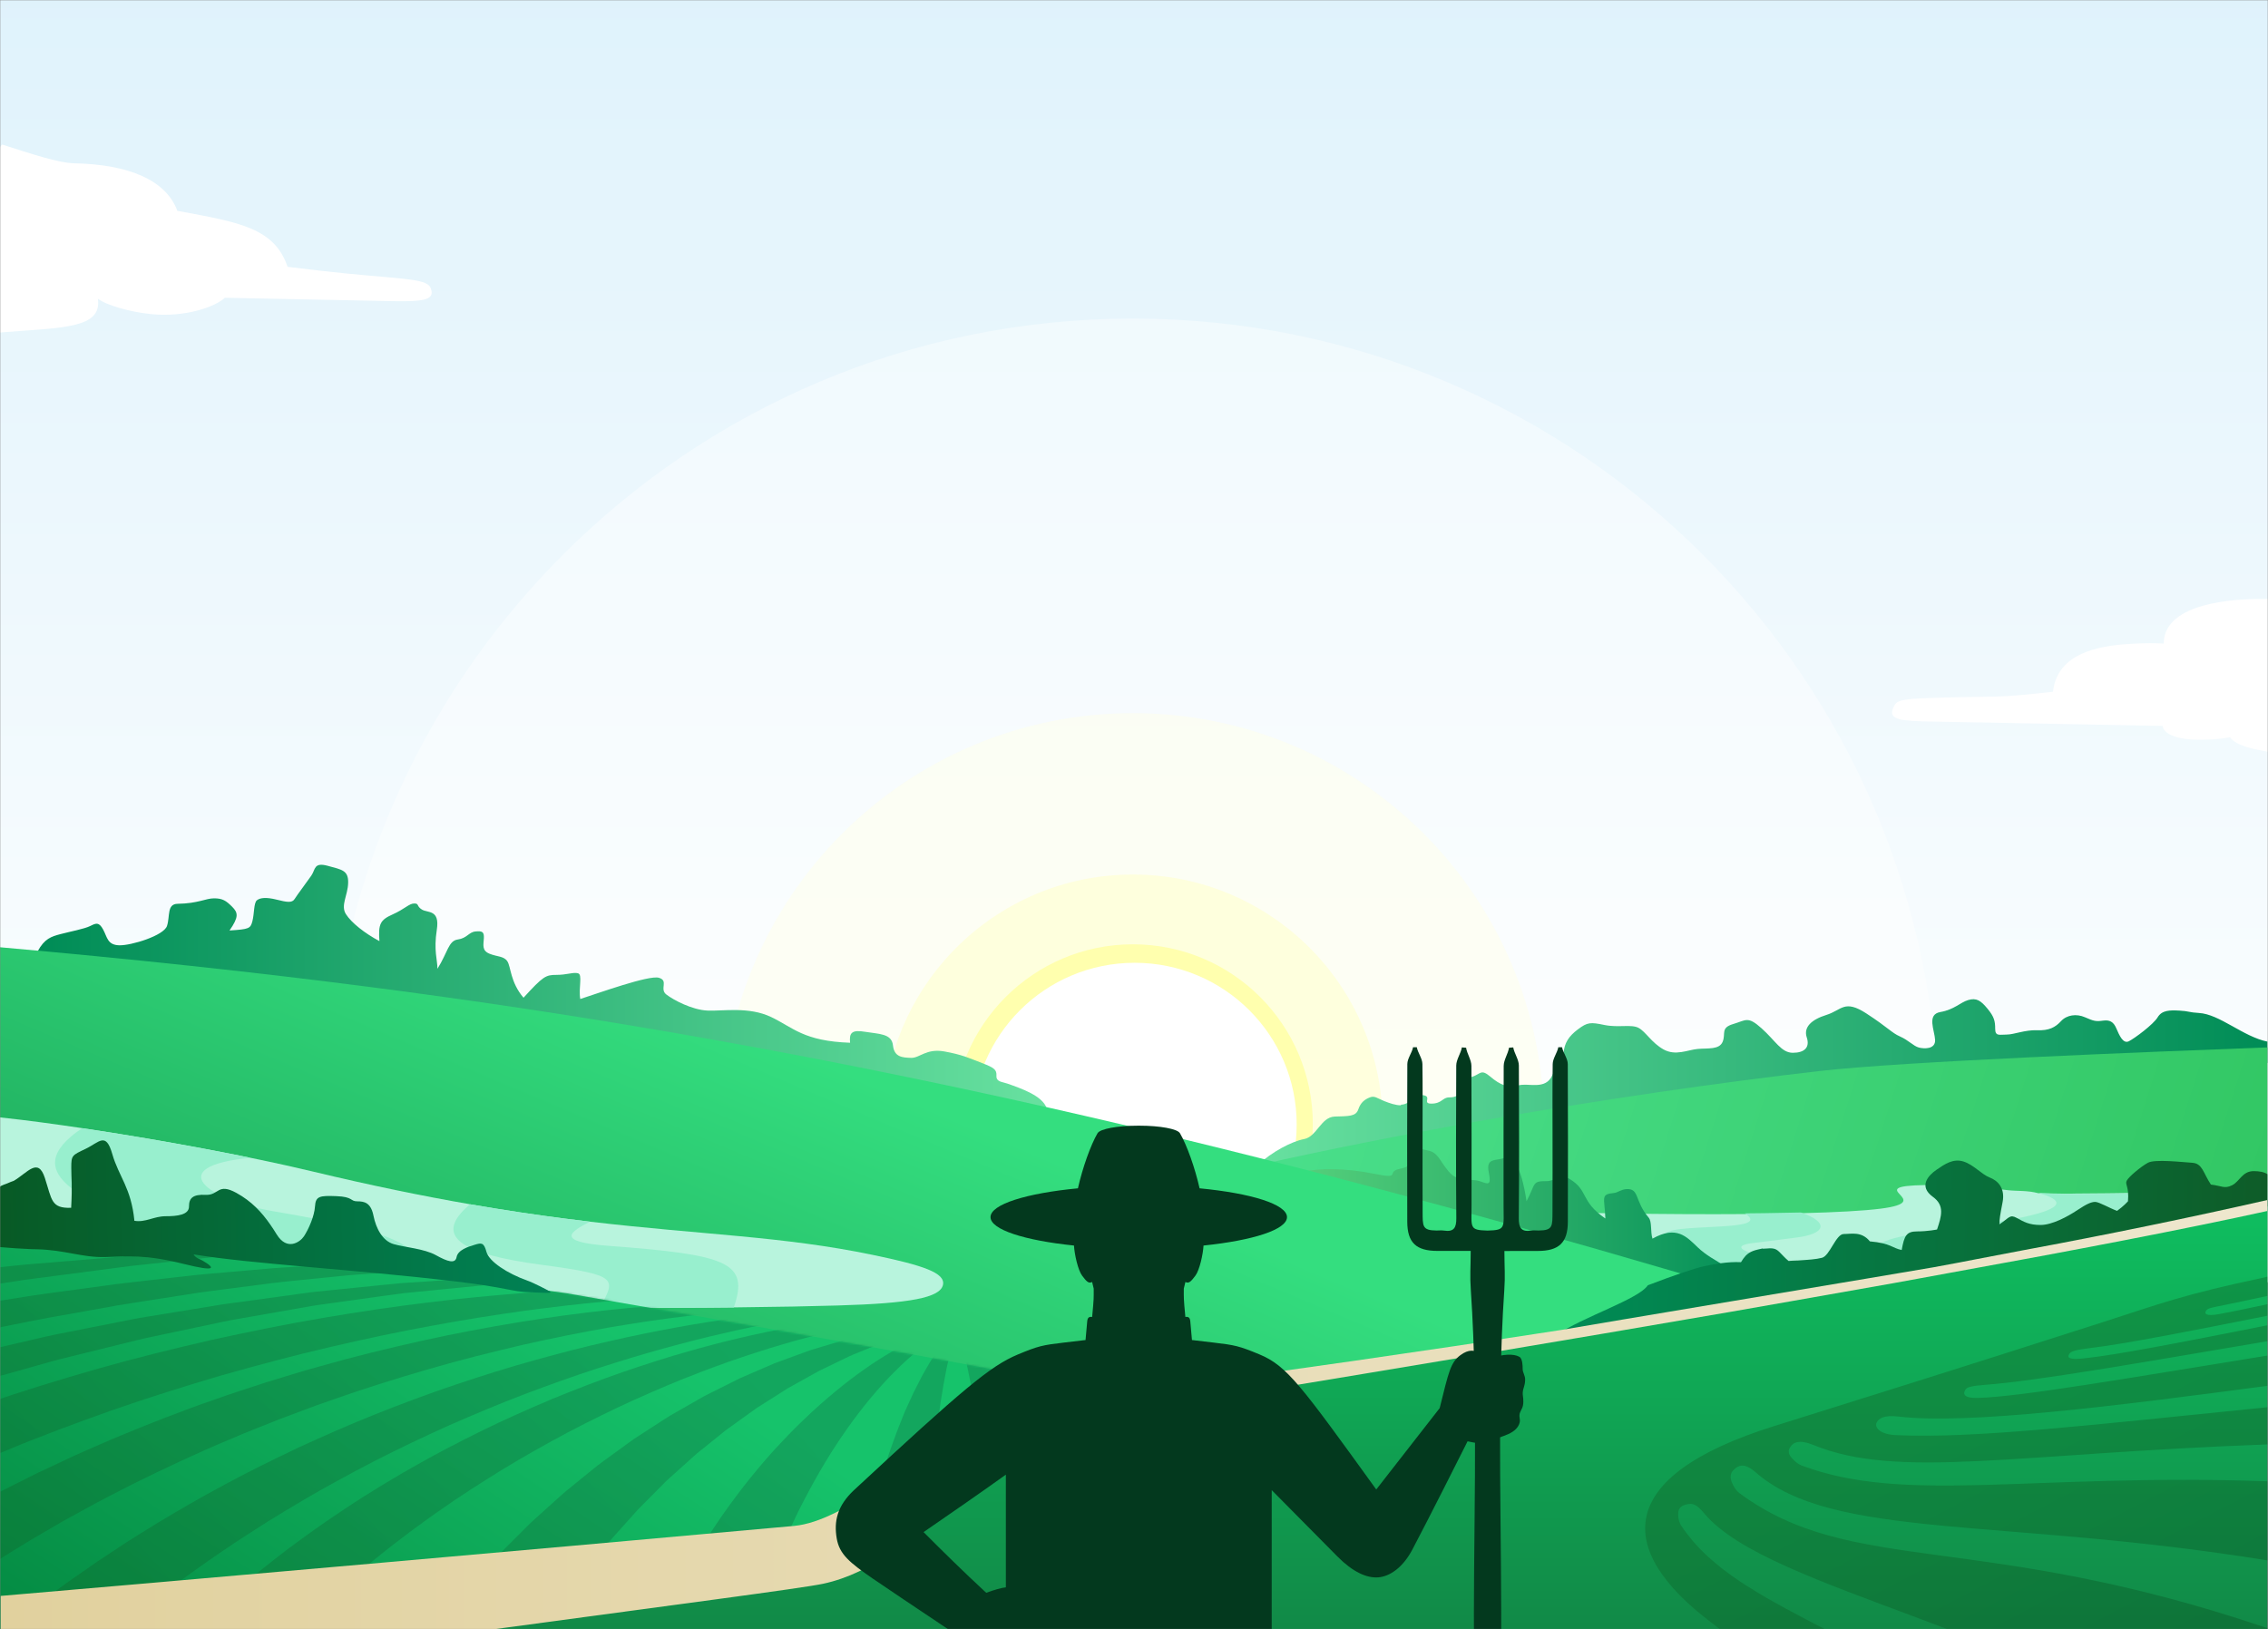 <svg width="1098" height="789" viewBox="0 0 1098 789" fill="none" xmlns="http://www.w3.org/2000/svg">
<rect x="0" y="0" width="1098" height="789" fill="#808080" stroke="none"/>
<mask id="mask0_2675_5893" style="mask-type:alpha" maskUnits="userSpaceOnUse" x="0" y="0" width="1098" height="789">
<rect width="1098" height="789" fill="#EBF7FC"/>
</mask>
<g mask="url(#mask0_2675_5893)">
<path d="M1098 -260.666H0V620.901H1098V-260.666Z" fill="url(#paint0_linear_2675_5893)"/>
<path opacity="0.4" d="M548.472 154.251C333.02 154.251 158.365 328.905 158.365 544.358C158.365 759.81 333.02 934.464 548.472 934.464C763.924 934.464 938.579 759.81 938.579 544.358C938.579 328.905 763.924 154.251 548.472 154.251Z" fill="white"/>
<path opacity="0.5" d="M548.471 345.345C438.559 345.345 349.459 434.445 349.459 544.358C349.459 654.271 438.559 743.37 548.471 743.37C658.384 743.37 747.484 654.271 747.484 544.358C747.484 434.445 658.384 345.345 548.471 345.345Z" fill="#FFFFEA"/>
<path opacity="0.7" d="M548.472 423.472C481.708 423.472 427.586 477.594 427.586 544.358C427.586 611.122 481.707 665.243 548.472 665.243C615.236 665.243 669.357 611.122 669.357 544.358C669.357 477.594 615.235 423.472 548.472 423.472Z" fill="#FFFFD4"/>
<path d="M548.472 457.257C500.367 457.257 461.371 496.253 461.371 544.358C461.371 592.463 500.367 631.459 548.472 631.459C596.577 631.459 635.573 592.463 635.573 544.358C635.573 496.253 596.577 457.257 548.472 457.257Z" fill="#FFFFAE"/>
<path d="M549.314 622.757C592.636 622.757 627.755 587.712 627.755 544.481C627.755 501.25 592.636 466.205 549.314 466.205C505.992 466.205 470.873 501.25 470.873 544.481C470.873 587.712 505.992 622.757 549.314 622.757Z" fill="white"/>
<path d="M18.254 460.605C21.58 454.52 24.761 453.51 29.341 452.307C34.172 451.038 40.883 449.792 43.692 448.39C46.501 446.988 47.906 446.365 49.935 450.103C51.964 453.841 51.964 457.579 57.739 457.735C63.513 457.89 79.276 453.062 80.837 448.39C82.397 443.718 80.679 437.727 85.987 437.644C95.976 437.488 99.565 434.996 103.623 434.996C107.681 434.996 109.398 436.086 112.363 439.045C115.328 442.005 115.64 444.029 111.114 450.571C120.635 449.948 121.259 449.636 122.195 446.054C123.132 442.472 122.82 437.177 124.38 435.931C125.941 434.685 128.907 434.373 133.901 435.619C138.895 436.865 141.392 437.332 142.641 435.308C143.889 433.283 148.727 426.898 150.756 423.938C152.785 420.979 151.849 417.397 158.716 419.266C165.583 421.135 168.705 421.447 168.548 427.52C168.392 433.594 164.803 438.422 167.456 442.628C170.109 446.833 176.664 451.972 183.687 455.71C183.063 447.3 184.155 445.431 190.086 442.783C196.017 440.136 198.046 437.488 200.543 437.488C203.04 437.488 201.479 438.734 204.289 440.447C207.098 442.16 213.029 440.291 211.468 450.259C209.907 460.226 211.78 464.743 211.78 469.104C216.774 461.161 217.087 455.554 221.612 454.931C226.139 454.308 226.919 451.349 230.196 451.038C233.474 450.726 234.41 451.193 234.254 454.308C234.098 457.423 233.162 460.227 236.908 461.784C240.653 463.341 243.931 462.874 245.647 465.522C247.364 468.169 247.052 475.645 253.451 483.121C262.971 472.686 264.22 472.063 269.37 472.063C274.52 472.063 277.486 470.661 279.827 471.284C282.168 471.907 279.983 478.293 280.919 483.744C289.659 480.94 314.162 472.063 319.001 473.465C323.839 474.866 319.157 478.916 322.59 481.563C326.024 484.211 335.076 489.039 342.567 489.35C350.059 489.662 362.544 487.326 373.313 492.465C384.082 497.605 389.076 504.146 411.55 504.924C411.082 500.096 412.331 498.539 418.886 499.629C425.441 500.72 431.683 500.408 432.308 506.171C432.932 511.933 436.834 512.089 441.048 512.245C445.262 512.4 448.383 507.572 457.123 509.13C465.863 510.687 469.296 512.4 475.383 514.736C481.47 517.073 482.563 518.007 482.406 520.966C482.25 523.925 485.213 523.817 487.713 524.704C494.736 527.196 504.724 530.622 506.753 536.696" fill="url(#paint1_linear_2675_5893)"/>
<path d="M1097.71 504.371V514.67L968.73 528.218L967.773 528.342L965.429 528.598L607.008 565.985C607.594 565.363 608.251 564.756 608.888 564.156C608.896 564.149 608.927 564.141 608.935 564.127C615.884 557.602 625.539 552.65 631.286 551.582C637.568 550.426 639.441 540.902 646.185 540.668C652.936 540.441 656.427 540.668 657.593 537.186C658.758 533.704 660.848 532.314 663.18 531.385C665.503 530.456 666.669 531.782 670.158 533.179C672.885 534.261 675.752 535.214 678.098 535.214H678.12C678.208 535.214 678.296 534.898 678.384 534.905C678.933 534.912 679.454 534.776 679.938 534.652C682.496 533.95 685.985 530.228 687.378 530.228C694.591 530.228 687.847 534.402 692.964 534.402C698.087 534.402 698.315 531.39 701.577 531.39C704.831 531.39 706.693 530.459 707.162 526.97C707.624 523.488 708.555 522.788 712.748 521.398C716.934 520.001 716.934 517.453 721.588 521.403C726.243 525.345 730.194 526.968 735.083 525.579C739.973 524.181 748.351 528.131 751.606 520.472C754.86 512.806 756.495 514.43 756.957 509.785C757.426 505.14 759.288 501.892 763.943 498.41C768.59 494.928 769.99 494.928 776.734 496.318C783.485 497.715 789.767 495.857 793.256 497.715C796.753 499.565 799.546 504.913 805.359 508.16C811.179 511.408 816.992 508.394 821.881 507.926C826.771 507.465 832.356 508.394 833.983 504.444C835.611 500.494 832.818 497.715 839.1 495.857C845.382 493.999 846.086 491.907 852.83 497.941C859.581 503.983 862.374 509.784 867.959 509.784C873.538 509.784 876.33 507.231 874.703 502.352C873.076 497.481 876.8 493.765 884.247 491.438C891.695 489.12 892.853 483.78 903.563 490.744C914.265 497.715 915.657 500.033 919.85 501.891C924.036 503.749 926.367 506.536 928.925 507.231C931.484 507.926 937.069 508.16 936.835 503.515C936.6 498.87 932.649 491.212 939.393 490.049C946.144 488.886 948.937 485.404 952.895 484.241C956.846 483.085 958.943 484.475 962.197 488.425C965.46 492.367 965.921 494.46 965.921 498.175C965.921 501.891 968.018 500.962 971.507 500.962C974.996 500.962 980.354 498.644 986.167 498.87C991.988 499.104 995.008 497.481 997.801 494.46C1000.59 491.439 1005.25 490.744 1009.44 492.602C1013.63 494.46 1014.79 494.694 1018.05 494.226C1021.31 493.765 1023.17 494.694 1024.56 497.942C1025.96 501.197 1027.83 505.608 1030.61 504.21C1033.4 502.821 1042.48 496.083 1044.58 492.602C1046.67 489.12 1050.4 489.12 1055.05 489.354C1059.7 489.581 1059.69 490.246 1064.57 490.51C1074.61 491.066 1086 502.009 1097.71 504.371Z" fill="url(#paint2_linear_2675_5893)"/>
<path d="M880.968 518.606C921.722 513.936 1039.16 509.383 1097.71 507.173V639.602L908.871 672.248L914.372 680.051L908.811 672.19L896.503 674.635L891.787 672.936L891.34 672.863V672.775L891.662 672.816L891.955 672.681H891.808L891.779 672.655L891.735 672.678L891.647 672.302L845.156 657.42L845.098 658.056H845.069L584.758 570.127C592.68 568.224 600.734 566.165 608.905 564.335C608.92 564.335 608.92 564.22 608.934 564.22C642.5 556.667 677.929 549.663 713.065 543.441C713.27 543.397 713.227 543.328 713.447 543.299C774.109 532.568 833.465 524.038 880.968 518.606Z" fill="url(#paint3_linear_2675_5893)"/>
<path d="M1097.71 574.296V610.383C1097.71 611.715 1097.56 613.091 1097.3 614.365C1095.55 623.178 1093.77 631.976 1091.62 640.613L917.51 650.627L914.576 649.846L914.077 649.958H914.062L909.221 648.279L908.942 648.026L904.908 646.611L904.849 646.815L904.805 647.033H904.658L904.526 646.846L904.218 646.536L870.11 635.334H870.095L869.684 635.2L869.626 635.51L863.552 633.871H863.508L863.493 633.656L863.391 633.57L853.174 630.028L853.285 629.839V629.484H853.019L849.278 628.454L813.35 616.878L803.932 613.85L718.125 586.021C762.371 587.456 808.113 588.159 844.803 587.881C847.899 587.852 850.936 587.83 853.914 587.787C860.149 587.713 866.075 587.607 871.621 587.475L871.9 587.459C888.858 587.035 902.282 586.316 910.497 585.262C938.811 581.661 899.538 574.282 932.415 573.828C946.674 573.638 955.652 574.326 972.127 576.317C976.543 576.844 981.384 576.331 986.856 577.795C991.169 577.795 995.864 578.015 1001 578.029C1002.2 578.044 1003.48 577.941 1004.81 577.941C1014.01 577.927 1025.35 577.751 1038.28 577.576C1058.89 577.254 1080.14 575.833 1097.71 574.296Z" fill="#B8F4DD"/>
<path d="M1027.16 596.335C1015.74 599.435 1002.29 602.591 994.445 604.157C980.966 606.849 979.361 608.627 986.63 611.231C1002.84 617.047 1003.49 619.203 987.925 637.845C978.748 648.83 896.256 633.421 896.256 633.421C922.34 623.311 922.289 619.596 911.032 613.247C900.712 607.424 905.593 601.552 922.927 598.222C939.175 595.083 1022.31 587.437 986.859 577.684C991.172 577.941 995.857 578.09 1001 578.113C1002.21 578.115 1003.48 578.116 1004.81 578.117C1014.02 578.112 1026.07 577.975 1038.99 577.789C1048.75 582.961 1048.79 590.456 1027.16 596.335Z" fill="#98EFCE"/>
<path d="M869.659 599.261C859.716 600.511 855.415 601.155 848.983 601.865C843.666 602.449 839.934 603.847 846.484 606.312C853.034 608.777 860.996 612.384 856.67 619.41C854.376 623.129 851.495 626.216 849.28 628.28L813.355 616.62L803.93 613.563C816.342 608.405 818.873 604.896 811.511 602.274C803.325 599.367 803.99 596.209 813.517 595.15C830.118 593.307 855.635 594.807 844.802 587.542C847.911 587.518 850.945 587.486 853.914 587.446C860.15 587.37 866.069 587.261 871.615 587.121L871.904 587.116C886.084 592.069 883.524 597.52 869.659 599.261Z" fill="#98EFCE"/>
<path d="M631.223 567.429C637.738 565.571 651.7 565.571 665.197 568.358C678.694 571.145 671.092 567.507 677.142 566.113C683.193 564.72 681.331 564.952 681.796 558.915C682.262 552.877 685.985 556.128 691.104 557.057C696.224 557.986 696.689 561.701 701.343 567.274C705.997 572.847 712.047 570.525 716.236 571.919C720.425 573.312 722.131 574.55 720.735 567.584C719.339 560.617 723.993 562.166 728.181 560.772C732.37 559.379 736.404 564.333 739.041 581.672C743.695 572.847 741.523 571.919 748.969 571.919C752.142 571.919 756.113 568.586 759.829 570.835C769.292 576.563 764.793 581.517 777.204 590.031C776.821 579.601 774.644 578.351 781.547 577.646C783.046 577.494 784.98 575.909 787.443 575.789C793.803 575.479 791.166 581.362 798.147 589.567C799.867 591.588 798.93 596.375 800.008 599.784C811.643 593.282 816.471 598.775 821.882 603.964C829.794 611.549 838.947 612.788 856.322 629.507" fill="url(#paint4_linear_2675_5893)"/>
<path d="M966.332 662.713C965.672 662.397 994.26 672.36 994.26 672.36L857.91 695.727L839.351 699.603L507.923 749.852L447.28 775.609C447.273 775.617 447.265 775.601 447.258 775.601C447.258 775.601 447.287 775.604 447.28 775.604L388.103 813.991L296.367 814.465L296.33 814.472L95.781 842.473C95.4 841.961 95.033 841.441 94.667 840.922C94.344 840.476 94.022 840.029 93.714 839.583C93.098 838.727 92.49 837.864 91.888 837.001C89.198 833.175 86.567 829.313 83.972 825.4C82.975 823.9 81.978 822.393 81.003 820.879C79.867 819.131 78.731 817.368 77.609 815.612C76.495 813.849 75.388 812.072 74.288 810.302C74.215 810.185 74.149 810.082 74.083 809.973C73.445 808.941 72.822 807.91 72.185 806.864C72.155 806.812 72.119 806.754 72.089 806.703C71.73 806.118 71.378 805.533 71.019 804.947C62.699 791.151 54.959 776.975 47.848 762.433C45.224 757.086 42.688 751.688 40.239 746.245C38.803 743.063 37.403 739.867 36.024 736.648C33.393 730.518 30.871 724.323 28.467 718.076C26.37 712.663 24.076 707.206 22.155 701.705C21.693 700.388 21.954 699.064 20.491 697.74C20.491 697.74 20.491 697.74 20.491 697.733C20.491 697.711 20.491 697.696 20.491 697.674V697.652C19.027 689.613 16.1 681.487 13.173 673.287V673.272C11.709 670.404 11.62 667.537 10.843 664.648C10.264 662.549 9.686 660.442 9.143 658.335C7.582 652.337 5.99 646.324 4.531 640.245C4.524 640.231 5.854 640.209 4.391 640.194V640.187C2.927 631.57 1.464 622.887 0 614.124V458.682C124.407 469.72 241.568 484.105 368.799 507.732C529.677 537.599 706.548 582.011 935.539 653.669C935.546 653.669 935.546 653.669 935.546 653.669C935.605 653.669 935.663 653.701 935.722 653.723C938.727 654.652 941.733 655.131 944.753 656.594H944.76C944.855 656.594 944.951 656.594 945.046 656.594H945.053C945.178 656.594 966.207 662.676 966.332 662.713Z" fill="url(#paint5_linear_2675_5893)"/>
<path d="M456.511 622.187C455.141 628.383 440.693 631.133 405.625 632.15C393.053 632.523 376.325 632.859 355.251 633.079C350.831 633.13 346.213 633.166 341.397 633.203C326.795 633.306 310.419 633.349 292.21 633.313C291.609 633.313 291.008 633.306 290.407 633.306C275.754 633.262 259.935 633.167 242.929 633.013C229.302 632.889 219.655 634.842 208.198 637.453C200.465 639.216 191.91 641.279 180.746 643.188C179.83 643.349 178.892 643.502 177.939 643.663C169.59 645.024 159.811 646.29 147.943 647.292C141.94 647.804 135.394 648.25 128.232 648.601C125.549 648.74 122.778 648.857 119.919 648.967C119.516 648.981 119.106 648.996 118.688 649.011C116.929 649.076 115.184 649.26 113.461 649.318C93.061 650.043 75.344 651.016 58.924 651.016C58.917 651.016 58.917 651.016 58.909 651.016C58.22 651.016 57.524 651.016 56.842 651.016C56.842 651.016 56.842 651.016 56.835 651.016C40.804 651.016 25.974 651.016 11.05 652.478H10.874C7.128 652.478 4.391 652.002 0 652.068V541.072C13.172 542.469 26.152 544.261 39.955 546.302C45.812 547.165 51.613 548.08 57.485 549.023C76.045 552 94.394 555.314 111.004 558.569C112.998 558.964 114.821 559.33 116.514 559.674C116.851 559.739 117.168 559.805 117.506 559.871C118.752 560.127 119.984 560.376 121.201 560.624C127.3 561.875 133.08 563.097 138.446 564.289C143.027 565.306 147.314 566.294 151.25 567.237C179.794 574.091 204.973 579.212 227.58 583.133C227.844 583.176 228.1 583.227 228.356 583.271C244.52 586.066 259.363 588.253 273.203 590.038C277.44 590.586 281.581 591.091 285.635 591.566C340.07 597.96 378.781 598.574 422.374 607.616C446.931 612.707 457.802 616.371 456.511 622.187Z" fill="#B8F4DD"/>
<path d="M180.745 643.191C180.366 643.502 179.98 643.806 179.594 644.117C161.783 648.175 167.741 647.26 119.915 648.966C119.512 648.982 119.101 648.996 118.683 649.011C116.923 649.076 115.18 649.135 113.46 649.195C128.95 624.73 120.695 610.386 100.585 603.651C38.808 582.966 7.007 568.339 39.753 546.302C45.608 547.169 51.507 548.078 57.38 549.022C75.94 552 94.343 555.315 110.948 558.571C112.944 558.961 114.795 559.333 116.485 559.671C116.82 559.741 117.156 559.804 117.49 559.874C118.739 560.126 119.973 560.377 121.191 560.626C78.2 564.893 100.504 581.047 132.269 586.499C197.391 597.676 227.284 605.621 180.745 643.191Z" fill="#98EFCE"/>
<path d="M355.255 633.079C350.83 633.127 346.213 633.168 341.395 633.201C326.794 633.306 310.42 633.346 292.212 633.31C291.609 633.311 291.007 633.304 290.404 633.304C297.974 619.121 300.142 617.529 261.878 612.409C222.651 607.156 209.338 598.419 227.581 583.135C227.84 583.177 228.099 583.226 228.359 583.269C244.52 586.068 259.367 588.256 273.2 590.036C277.441 590.586 281.585 591.092 285.638 591.568C276.513 596.266 267.983 601.282 294.655 603.271C352.519 607.587 362.762 611.275 355.255 633.079Z" fill="#98EFCE"/>
<path d="M1097.71 581.18V1014.01C1097.71 1014.01 1096.79 1014.01 1094.96 1014.01H0V788.301L503.394 688.316L891.807 622.99L1097.71 581.18Z" fill="url(#paint6_linear_2675_5893)"/>
<path d="M863.84 641.336C863.679 641.329 863.57 641.322 863.511 641.314C863.504 641.307 863.504 641.307 863.504 641.307H863.84V641.336Z" fill="#E1D19E"/>
<path d="M1097.71 568.581V584.184C1097.71 584.22 1098.11 584.184 1097.97 584.206C1097.95 584.206 1097.94 584.206 1097.93 584.213C1097.88 584.22 1097.71 584.162 1097.71 584.169V584.176C1039.16 597.197 972.008 610.123 904.709 621.841C904.694 621.841 905.023 622.083 905.009 622.083H904.906C904.891 622.083 904.877 621.797 904.862 621.819C904.855 621.827 904.855 621.691 904.855 621.691C904.833 621.713 904.811 621.656 904.796 621.656C904.745 621.671 904.693 621.628 904.635 621.642C904.598 621.65 904.561 621.559 904.525 621.559C900.398 622.283 896.3 623.546 892.181 623.546C892.173 623.546 892.173 623.546 892.166 623.546C892.122 623.546 892.078 623.655 892.034 623.692C892.005 623.706 891.968 623.768 891.939 623.776C862.669 628.823 833.421 633.766 804.789 638.381C804.664 638.396 804.54 638.428 804.408 638.45C795.839 639.825 787.321 641.191 778.876 642.529C778.495 642.588 778.114 642.656 777.733 642.707C769.567 644.002 761.474 645.269 753.455 646.52C753.514 646.476 753.572 646.433 753.638 646.396C753.646 646.396 753.646 646.389 753.653 646.389C753.66 646.389 753.66 646.382 753.668 646.382C765.894 637.838 793.471 629.053 797.745 622.367C810.815 617.386 820.762 613.977 825.431 613.048C830.101 612.119 836.331 610.868 842.862 611.183C843.603 609.968 844.336 608.901 845.076 608.125C845.105 608.096 845.127 608.067 845.157 608.037C847.312 605.843 849.614 605.357 852.846 604.647C852.905 604.64 852.964 604.535 853.022 604.535H853.03C853.037 604.535 853.037 604.535 853.044 604.535C853.198 604.535 853.367 604.684 853.535 604.655C854.092 604.604 854.686 604.634 855.309 604.569C859.883 604.078 860.543 605.319 863.065 607.901C863.167 608.011 863.27 608.138 863.387 608.247L863.563 608.267C863.585 608.289 863.299 608.32 863.512 608.35C863.519 608.357 863.519 608.38 863.526 608.38L863.556 608.41C864.193 609.054 864.941 609.81 865.894 610.593C867.25 610.498 868.489 610.384 869.633 610.384H870.109C870.146 610.384 870.182 610.374 870.219 610.374C875.812 610.001 879.052 609.813 882.072 609.052C885.811 608.123 888.845 597.543 892.576 597.543C896.315 597.543 901.211 596.134 905.258 601.1C915.528 602.03 915.997 604.353 920.659 605.289C921.912 598.457 922.843 596.28 928.128 596.28C933.421 596.28 937.782 595.345 937.782 595.345C939.959 588.82 941.557 583.737 935.759 579.538C928.759 574.454 933.421 569.261 937.467 566.467C941.521 563.672 945.56 560.878 950.537 562.422C955.521 563.98 959.26 568.632 963.299 570.19C967.345 571.741 970.768 575.464 969.53 581.989C968.276 588.507 967.968 590.372 967.968 592.859C972.791 589.67 972.945 587.892 976.369 589.757C979.799 591.623 982.277 593.166 987.885 593.166C993.485 593.166 1000.95 589.128 1005.62 586.027C1010.29 582.918 1012.47 581.989 1014.34 581.989C1016.21 581.989 1021.49 585.098 1024.92 586.334C1028.03 584.169 1030.21 581.682 1030.21 581.682C1030.83 574.535 1028.66 573.599 1029.59 571.741C1030.52 569.875 1036.43 564.909 1039.86 563.043C1043.28 561.185 1056.35 562.736 1061.33 563.043C1066.3 563.351 1066.62 568.01 1070.36 573.599C1075.64 574.228 1076.89 575.779 1080.63 573.921C1084.36 572.055 1085.51 567.081 1091.11 567.081C1093.77 567.081 1096.25 567.527 1097.71 568.581Z" fill="url(#paint7_linear_2675_5893)"/>
<path opacity="0.4" d="M99.454 689.786L99.413 689.786C98.158 689.416 96.913 689.047 95.68 688.687C96.914 689.047 98.158 689.406 99.413 689.776C99.423 689.776 99.444 689.786 99.454 689.786Z" fill="url(#paint8_linear_2675_5893)"/>
<path opacity="0.4" d="M1097.71 618.164C1097.27 618.311 1096.89 618.442 1096.24 618.574C1056.99 626.792 1045.03 631.545 1018.55 640.057C947.921 662.753 896.372 678.825 858.816 690.583C781.289 714.844 781.977 750.527 828.49 785.683C869.31 816.54 925.015 883.635 947.54 1014.01H1094.96C1080.11 986.69 1058.6 949.428 1048.78 934.263C1032.44 909.081 1016.58 888.607 999.967 871.394C998.064 869.406 996.322 867.607 994.39 865.72C992.488 863.834 990.673 861.918 988.741 860.456H988.785C985.843 857.531 982.916 854.679 979.959 852.091C979.242 851.432 978.51 850.482 977.764 849.839C975.568 847.937 973.373 846.08 971.177 844.267C969.729 843.053 968.265 841.883 966.772 840.699C964.664 838.988 962.542 837.35 960.435 835.741C958.312 834.118 956.205 832.538 954.083 831.032C953.395 830.52 952.692 830.008 951.99 829.526C950.599 828.502 949.209 827.508 947.818 826.543C945.725 825.08 943.647 823.662 941.583 822.302C940.895 821.834 940.193 821.366 939.505 820.927C935.378 818.207 931.279 815.618 927.24 813.147C926.552 812.723 925.879 812.313 925.206 811.919C923.391 810.807 921.576 809.739 919.776 808.701C918.927 808.189 918.078 807.692 917.214 807.195C916.029 806.508 914.843 805.82 913.658 805.162C912.209 804.343 910.774 803.539 909.34 802.749C908.081 802.033 906.837 801.345 905.593 800.673C903.281 799.386 900.983 798.157 898.685 796.943C897.06 796.066 895.45 795.203 893.84 794.355C893.533 794.194 893.211 794.019 892.889 793.858C891.938 793.346 890.986 792.834 890.035 792.352C885.615 790.026 881.283 787.789 877.082 785.566C875.882 784.937 874.696 784.323 873.511 783.694C867.598 780.594 861.948 777.552 856.577 774.496C855.509 773.882 854.455 773.282 853.416 772.653C852.493 772.127 851.586 771.556 850.678 771.015C848.878 769.933 847.122 768.836 845.409 767.739C844.546 767.184 843.697 766.643 842.848 766.087C839.979 764.171 837.213 762.226 834.593 760.208C834.257 759.96 833.92 759.696 833.583 759.433C832.515 758.585 831.461 757.722 830.437 756.859C829.895 756.42 829.368 755.967 828.871 755.529C828.256 755.002 827.67 754.49 827.1 753.964C826.88 753.759 826.661 753.554 826.456 753.364C826.075 753.013 825.709 752.662 825.343 752.311C824.802 751.799 824.246 751.258 823.719 750.717C823.704 750.703 823.675 750.673 823.646 750.659C823.148 750.132 822.65 749.62 822.153 749.094C821.699 748.611 821.245 748.129 820.821 747.632C820.689 747.5 820.557 747.354 820.44 747.208C820.001 746.725 819.577 746.228 819.167 745.73C818.684 745.16 818.201 744.575 817.747 743.975C817.323 743.449 816.898 742.923 816.488 742.367C816.445 742.323 816.415 742.265 816.371 742.206C815.932 741.606 815.464 741.007 815.04 740.393C814.615 739.793 814.191 739.164 813.766 738.535C813.752 738.506 813.737 738.477 813.722 738.447C813.049 737.351 812.654 735.83 812.551 734.777C812.317 732.627 812.405 730.814 813.869 729.615C813.883 729.585 813.898 729.571 813.942 729.556C814.044 729.483 814.147 729.41 814.249 729.337C814.586 729.117 814.981 728.927 815.449 728.766C815.654 728.693 815.874 728.62 816.108 728.562C819.65 727.626 821.392 728.445 825.168 732.934C856.913 770.562 983.911 788.228 1097.71 865.121V788.403C958.239 740.963 896.475 763.367 842.014 722.946C840.667 721.952 839.643 720.285 838.999 719.042C837.638 716.468 837.579 714.566 838.34 713.016C838.589 712.49 839.058 712.007 839.526 711.554C841.399 709.77 844.268 707.927 849.888 712.87C887.108 745.672 969.743 734.777 1097.71 755.587V717.272C983.033 713.338 922.6 728.474 872.281 709.667C870.686 709.082 869.559 708.073 868.52 707.123C866.5 705.251 865.695 703.715 866.076 702.033C866.163 701.595 866.456 701.141 866.734 700.688C868.095 698.48 871.023 696.856 878.033 699.737C918.97 716.467 975.773 703.832 1097.71 699.43V681.413C1010.72 690.188 954.99 696.725 917.683 694.912C910.042 694.531 907.54 691.197 908.462 689.003C909.384 686.868 912.018 685.084 919.131 685.932C952.473 689.91 1023.59 680.887 1097.71 671.06V656.406C1029.65 667.389 978.788 676.295 957.61 676.909C950.087 677.129 950.35 674.555 951.609 672.771C952.37 671.688 954.404 671.06 961.547 670.519C986.501 668.617 1035.47 659.975 1097.71 649.445V641.738C1055.99 650.001 1024.76 656.129 1008.41 657.81C1001.44 658.512 1000.65 657.342 1001.85 655.529C1002.6 654.417 1004.49 653.672 1011.06 652.882C1029.17 650.703 1058.91 644.824 1097.71 637.117V631.545C1088.13 633.578 1080.41 635.201 1074.51 636.284C1067.69 637.556 1066.91 636.079 1068.21 634.426C1069.02 633.432 1071 633.11 1077.41 631.823C1083.07 630.697 1089.6 629.25 1097.71 627.524V618.164Z" fill="url(#paint9_linear_2675_5893)"/>
<path d="M466.77 697.492C466.77 697.5 466.763 701.199 466.755 701.207C445.022 721.199 405.522 746.295 405.522 746.295L313.188 769.017L184.543 783.281L99.699 795.352L0 798.443V585.697C2.927 586.035 8.758 589.708 12.124 589.708H12.163C12.163 589.708 12.171 589.708 12.178 589.708C29.2 592.633 46.591 594.095 64.243 599.945H64.259C132.132 607.257 203.947 616.031 274.448 626.268H274.456C350.152 639.43 479.874 662.013 545.994 675.832C546.002 675.832 484.953 680.767 466.77 697.492Z" fill="url(#paint10_linear_2675_5893)"/>
<mask id="mask1_2675_5893" style="mask-type:luminance" maskUnits="userSpaceOnUse" x="0" y="585" width="546" height="214">
<path d="M466.77 697.492C466.77 697.5 466.763 701.199 466.755 701.207C445.022 721.199 405.522 746.295 405.522 746.295L313.188 769.017L184.543 783.281L99.699 795.352L0 798.443V585.697C2.927 586.035 8.758 589.708 12.124 589.708H12.163C12.163 589.708 12.171 589.708 12.178 589.708C29.2 592.633 46.591 594.095 64.243 599.945H64.259C132.132 607.257 203.947 616.031 274.448 626.268H274.456C350.152 639.43 479.874 662.013 545.994 675.832C546.002 675.832 484.953 680.767 466.77 697.492Z" fill="white"/>
</mask>
<g mask="url(#mask1_2675_5893)">
<g opacity="0.4">
<path d="M-406.844 678.832C-406.844 678.832 -398.939 677.118 -385.106 674.119C-378.19 672.619 -369.791 670.798 -360.158 668.709C-355.341 667.665 -350.216 666.553 -344.812 665.381C-342.111 664.796 -339.339 664.195 -336.503 663.58C-333.679 662.937 -330.748 662.369 -327.742 661.819C-315.751 659.56 -302.761 657.113 -289.022 654.524C-282.157 653.232 -275.104 651.904 -267.896 650.547C-264.293 649.876 -260.65 649.198 -256.972 648.513C-253.286 647.909 -249.566 647.3 -245.813 646.685C-230.81 644.227 -215.306 641.687 -199.553 639.107C-183.83 636.374 -167.74 634.319 -151.703 631.98C-143.681 630.839 -135.659 629.697 -127.669 628.561C-123.675 627.993 -119.688 627.425 -115.713 626.86C-111.728 626.364 -107.754 625.87 -103.797 625.378C-87.967 623.438 -72.389 621.53 -57.314 619.683C-49.786 618.701 -42.351 617.977 -35.081 617.223C-27.812 616.471 -20.7 615.736 -13.777 615.02C-6.856 614.304 -0.123 613.608 6.389 612.934C12.895 612.218 19.217 611.815 25.265 611.271C37.367 610.26 48.461 609.333 58.294 608.511C63.203 608.052 67.823 607.846 72.084 607.572C76.347 607.315 80.262 607.078 83.798 606.865C97.938 606.012 106.017 605.524 106.017 605.524L106.211 608.394C106.211 608.394 98.177 609.259 84.117 610.772C80.604 611.15 76.714 611.569 72.48 612.025C68.247 612.497 63.664 612.917 58.785 613.606C49.022 614.885 38.008 616.328 25.993 617.902C19.991 618.727 13.724 619.423 7.269 620.442C0.81 621.419 -5.868 622.428 -12.732 623.465C-19.594 624.502 -26.643 625.568 -33.849 626.657C-41.053 627.747 -48.417 628.815 -55.873 630.146C-70.796 632.69 -86.217 635.319 -101.887 637.99C-105.801 638.665 -109.731 639.342 -113.673 640.021C-117.604 640.77 -121.546 641.522 -125.495 642.274C-133.393 643.779 -141.321 645.289 -149.25 646.8C-165.093 649.876 -180.983 652.667 -196.49 656.12C-212.019 659.419 -227.302 662.666 -242.092 665.808C-245.788 666.593 -249.453 667.371 -253.083 668.142C-256.688 668.991 -260.259 669.831 -263.791 670.662C-270.848 672.338 -277.753 673.977 -284.474 675.573C-297.906 678.76 -310.605 681.774 -322.327 684.556C-323.791 684.903 -325.241 685.247 -326.674 685.587C-328.108 685.965 -329.527 686.339 -330.93 686.709C-333.734 687.456 -336.474 688.187 -339.146 688.899C-344.488 690.322 -349.556 691.673 -354.319 692.942C-363.844 695.481 -372.148 697.694 -378.987 699.516C-392.664 703.162 -400.479 705.244 -400.479 705.244L-406.844 678.832Z" fill="url(#paint11_linear_2675_5893)"/>
<path d="M-401.102 734.199C-401.102 734.199 -391.637 730.679 -375.073 724.519C-370.919 722.992 -366.377 721.244 -361.327 719.447C-356.222 717.707 -350.701 715.825 -344.802 713.815C-338.906 711.807 -332.633 709.67 -326.019 707.417C-322.719 706.255 -319.313 705.212 -315.83 704.126C-312.347 703.037 -308.784 701.924 -305.145 700.787C-297.869 698.514 -290.29 696.146 -282.446 693.695C-274.573 691.349 -266.395 689.063 -258.012 686.638C-253.818 685.434 -249.568 684.214 -245.264 682.979C-243.113 682.362 -240.949 681.741 -238.772 681.116C-236.583 680.536 -234.382 679.953 -232.168 679.366C-223.313 677.032 -214.267 674.647 -205.067 672.223C-195.891 669.715 -186.468 667.535 -176.96 665.223C-167.438 662.962 -157.842 660.518 -148.1 658.341C-128.594 654.084 -108.845 649.514 -88.928 645.719C-83.96 644.727 -78.991 643.735 -74.027 642.745L-66.587 641.26L-59.13 639.913C-49.195 638.136 -39.3 636.365 -29.482 634.608C-24.582 633.69 -19.672 632.93 -14.789 632.166C-9.908 631.395 -5.051 630.629 -0.223 629.866C9.431 628.346 18.953 626.775 28.38 625.582C37.788 624.303 47.04 623.047 56.095 621.816C65.165 620.692 74.064 619.768 82.708 618.773C87.031 618.287 91.296 617.808 95.496 617.336C99.699 616.88 103.857 616.585 107.934 616.211C116.092 615.504 123.973 614.821 131.539 614.164C139.109 613.557 146.391 613.258 153.297 612.82C156.752 612.62 160.118 612.425 163.391 612.236C166.663 612.054 169.837 611.824 172.927 611.793C179.097 611.642 184.872 611.501 190.211 611.37C192.88 611.305 195.44 611.242 197.886 611.183C200.332 611.128 202.662 611.032 204.88 611.107C222.598 611.381 232.722 611.538 232.722 611.538L232.664 614.442C232.664 614.442 222.591 614.707 204.964 615.17C202.763 615.188 200.445 615.381 198.014 615.537C195.583 615.698 193.04 615.867 190.389 616.043C185.089 616.395 179.358 616.775 173.235 617.181C170.172 617.339 167.021 617.7 163.774 618.018C160.529 618.342 157.191 618.676 153.764 619.019C146.915 619.741 139.706 620.339 132.207 621.258C124.715 622.224 116.91 623.231 108.833 624.274C104.798 624.815 100.687 625.279 96.528 625.907C92.373 626.551 88.154 627.205 83.876 627.867C75.326 629.216 66.534 630.502 57.573 631.995C48.629 633.594 39.491 635.227 30.199 636.888C20.896 638.462 11.497 640.421 1.974 642.331C-2.787 643.288 -7.576 644.251 -12.389 645.218C-17.203 646.179 -22.041 647.137 -26.87 648.253C-36.54 650.404 -46.287 652.572 -56.071 654.748L-63.412 656.393L-70.734 658.176C-75.617 659.365 -80.504 660.555 -85.392 661.745C-104.979 666.332 -124.377 671.688 -143.516 676.709C-153.074 679.269 -162.48 682.09 -171.811 684.721C-181.128 687.404 -190.358 689.949 -199.332 692.811C-208.327 695.589 -217.171 698.321 -225.829 700.995C-227.991 701.666 -230.142 702.333 -232.281 702.996C-234.406 703.703 -236.517 704.407 -238.617 705.106C-242.815 706.504 -246.961 707.884 -251.052 709.246C-259.226 711.987 -267.201 714.579 -274.866 717.217C-282.493 719.956 -289.862 722.602 -296.936 725.142C-300.472 726.411 -303.934 727.654 -307.317 728.869C-310.702 730.081 -314.018 731.25 -317.17 732.513C-323.513 734.975 -329.529 737.309 -335.183 739.504C-340.832 741.694 -346.12 743.745 -351.009 745.641C-355.907 747.617 -360.425 749.575 -364.495 751.268C-380.787 758.115 -390.097 762.028 -390.097 762.028L-401.102 734.199Z" fill="url(#paint12_linear_2675_5893)"/>
<path d="M-378.996 790.299C-378.996 790.299 -376.587 789.148 -372.071 786.99C-367.563 784.817 -360.911 781.703 -352.52 777.605C-350.424 776.576 -348.216 775.492 -345.901 774.356C-343.581 773.223 -341.192 772.013 -338.554 770.839C-333.348 768.456 -327.718 765.879 -321.703 763.126C-315.698 760.38 -309.309 757.459 -302.573 754.379C-295.798 751.466 -288.629 748.523 -281.237 745.282C-277.534 743.678 -273.754 742.04 -269.902 740.371C-266.055 738.695 -262.14 736.983 -258.079 735.41C-250.007 732.177 -241.661 728.835 -233.082 725.399C-230.944 724.528 -228.792 723.652 -226.626 722.77C-224.466 721.876 -222.282 721.001 -220.053 720.192C-215.616 718.532 -211.125 716.851 -206.585 715.151C-202.048 713.454 -197.462 711.737 -192.832 710.005C-188.189 708.309 -183.568 706.437 -178.779 704.874C-169.242 701.65 -159.609 698.229 -149.836 694.841C-147.394 693.99 -144.946 693.136 -142.49 692.281C-140.011 691.491 -137.525 690.699 -135.033 689.905C-130.046 688.33 -125.035 686.747 -120.003 685.157C-114.975 683.57 -109.927 681.976 -104.864 680.377C-102.339 679.562 -99.8 678.776 -97.228 678.078C-94.671 677.341 -92.11 676.602 -89.546 675.863C-79.304 672.896 -69.021 669.919 -58.739 666.941C-48.373 664.276 -38.008 661.612 -27.683 658.958C-17.403 656.159 -6.987 654.054 3.248 651.607C8.373 650.418 13.479 649.235 18.559 648.057C21.103 647.49 23.619 646.833 26.168 646.345C28.713 645.841 31.25 645.339 33.78 644.838C43.895 642.837 53.886 640.86 63.715 638.916C66.165 638.398 68.626 637.994 71.079 637.605C73.53 637.205 75.969 636.806 78.397 636.41C83.252 635.617 88.06 634.832 92.817 634.056C97.572 633.28 102.276 632.512 106.923 631.753C109.24 631.338 111.57 631.09 113.875 630.784C116.178 630.47 118.467 630.158 120.74 629.848C129.83 628.599 138.671 627.385 147.224 626.21C151.491 625.557 155.723 625.209 159.865 624.776C164.009 624.358 168.075 623.947 172.058 623.545C180.025 622.757 187.652 621.935 194.917 621.274C202.201 620.834 209.104 620.345 215.59 619.863C222.076 619.394 228.147 618.954 233.76 618.548C236.565 618.296 239.267 618.285 241.844 618.177C244.422 618.091 246.881 618.008 249.214 617.929C258.548 617.638 265.88 617.326 270.88 617.114C275.881 616.907 278.548 616.796 278.548 616.796L278.585 619.7C278.585 619.7 267.956 620.321 249.355 621.407C247.032 621.543 244.584 621.686 242.017 621.836C239.452 622.006 236.763 622.083 233.972 622.403C228.388 622.947 222.349 623.534 215.896 624.162C209.45 624.801 202.591 625.481 195.36 626.197C188.151 627.126 180.586 628.23 172.692 629.311C168.747 629.86 164.719 630.419 160.615 630.99C156.513 631.574 152.324 632.076 148.102 632.886C139.646 634.372 130.905 635.909 121.918 637.488C117.433 638.313 112.865 638.999 108.285 639.964C103.708 640.934 99.074 641.915 94.39 642.907C89.709 643.898 84.977 644.9 80.2 645.911C77.812 646.416 75.413 646.924 73.004 647.434C70.593 647.933 68.174 648.448 65.766 649.075C56.119 651.458 46.312 653.881 36.384 656.334C33.904 656.946 31.416 657.56 28.922 658.176C26.424 658.776 23.959 659.546 21.466 660.226C16.493 661.627 11.495 663.036 6.477 664.45C-13.666 669.812 -33.725 676.681 -53.884 683.036C-63.853 686.564 -73.822 690.093 -83.753 693.607C-93.716 696.995 -103.456 700.907 -113.152 704.664C-117.997 706.547 -122.822 708.422 -127.624 710.288C-130.021 711.226 -132.412 712.162 -134.797 713.095C-137.157 714.093 -139.511 715.089 -141.857 716.082C-151.235 720.048 -160.499 723.967 -169.611 727.821C-174.19 729.682 -178.6 731.848 -183.032 733.834C-187.448 735.855 -191.821 737.856 -196.148 739.837C-200.472 741.815 -204.749 743.772 -208.975 745.706C-211.097 746.649 -213.174 747.659 -215.228 748.687C-217.286 749.701 -219.332 750.71 -221.363 751.711C-229.484 755.712 -237.383 759.604 -245.023 763.368C-248.862 765.206 -252.557 767.176 -256.186 769.105C-259.817 771.024 -263.38 772.908 -266.871 774.753C-273.837 778.457 -280.513 782.007 -286.863 785.383C-293.068 788.916 -298.954 792.268 -304.485 795.418C-310.01 798.561 -315.18 801.503 -319.961 804.223C-322.344 805.541 -324.656 806.982 -326.859 808.312C-329.062 809.648 -331.163 810.922 -333.157 812.131C-349.112 821.804 -358.228 827.332 -358.228 827.332L-378.996 790.299Z" fill="url(#paint13_linear_2675_5893)"/>
<path d="M-226.283 797.666C-226.283 797.666 -224.439 796.2 -220.982 793.45C-219.254 792.075 -217.122 790.379 -214.615 788.385C-213.339 787.387 -212.067 786.32 -210.527 785.171C-208.976 784.022 -207.328 782.801 -205.587 781.512C-202.102 778.952 -198.257 776.049 -194.051 773.033C-189.828 770.14 -185.261 767.011 -180.381 763.668C-175.489 760.353 -170.129 757.078 -164.568 753.495C-161.799 751.682 -158.875 749.968 -155.89 748.202C-152.908 746.434 -149.858 744.624 -146.742 742.777C-143.652 740.887 -140.384 739.165 -137.101 737.327C-133.81 735.508 -130.458 733.654 -127.048 731.769C-123.618 729.925 -120.08 728.15 -116.517 726.295C-112.934 724.479 -109.355 722.522 -105.624 720.751C-98.163 717.209 -90.602 713.362 -82.667 709.902C-78.721 708.127 -74.734 706.333 -70.707 704.521C-66.641 702.811 -62.536 701.084 -58.397 699.343C-56.329 698.473 -54.252 697.6 -52.166 696.724C-50.063 695.895 -47.952 695.062 -45.832 694.227C-41.594 692.563 -37.326 690.887 -33.032 689.2C-28.704 687.612 -24.35 686.013 -19.974 684.407C-17.786 683.607 -15.593 682.804 -13.395 682C-11.181 681.243 -8.962 680.484 -6.739 679.724C10.99 673.485 29.253 667.972 47.552 662.712C65.882 657.537 84.353 652.958 102.591 648.785C120.872 644.785 138.904 641.115 156.454 638.155C174 635.181 191.002 632.625 207.186 630.706C223.351 628.665 238.696 627.283 252.855 626.141C267.03 625.13 280.028 624.389 291.562 624.065C297.328 623.892 302.721 623.712 307.714 623.711C312.705 623.683 317.284 623.574 321.426 623.668C325.564 623.719 329.258 623.764 332.472 623.803C335.685 623.912 338.418 624.005 340.634 624.08C345.062 624.234 347.424 624.316 347.424 624.316L347.369 627.22C347.369 627.22 345.017 627.281 340.607 627.396C338.404 627.455 335.686 627.529 332.491 627.614C329.299 627.77 325.629 627.948 321.519 628.149C317.411 628.304 312.868 628.69 307.924 629.019C302.979 629.321 297.64 629.826 291.939 630.345C280.535 631.361 267.704 632.88 253.75 634.733C239.808 636.718 224.734 639.006 208.893 641.996C193.035 644.862 176.414 648.407 159.317 652.388C142.214 656.355 124.694 661.051 106.994 666.069C89.337 671.258 71.515 676.849 53.907 683C36.333 689.236 18.857 695.693 1.994 702.814C-0.122 703.684 -2.233 704.552 -4.338 705.418C-6.425 706.33 -8.506 707.239 -10.582 708.146C-14.73 709.962 -18.857 711.77 -22.96 713.566C-27.017 715.453 -31.049 717.328 -35.052 719.19C-37.051 720.122 -39.043 721.05 -41.028 721.975C-42.989 722.945 -44.943 723.912 -46.889 724.874C-50.778 726.796 -54.634 728.702 -58.454 730.591C-62.221 732.571 -65.952 734.533 -69.644 736.473C-77.072 740.262 -84.09 744.401 -91.025 748.223C-94.495 750.135 -97.796 752.218 -101.111 754.159C-104.403 756.139 -107.676 758.035 -110.834 759.991C-113.967 761.984 -117.046 763.942 -120.069 765.865C-123.08 767.801 -126.086 769.621 -128.9 771.594C-131.74 773.523 -134.522 775.412 -137.24 777.258C-139.96 779.099 -142.625 780.884 -145.125 782.754C-150.152 786.455 -155.013 789.839 -159.407 793.23C-163.781 796.637 -167.874 799.826 -171.659 802.774C-175.324 805.764 -178.566 808.548 -181.559 811.032C-183.047 812.276 -184.455 813.453 -185.781 814.561C-187.109 815.679 -188.414 816.91 -189.597 817.957C-191.977 820.099 -194.002 821.922 -195.643 823.399C-198.927 826.355 -200.678 827.931 -200.678 827.931L-226.283 797.666Z" fill="url(#paint14_linear_2675_5893)"/>
<path d="M-143.09 820.211C-143.09 820.211 -141.422 818.776 -138.295 816.085C-136.731 814.74 -134.802 813.08 -132.535 811.129C-131.402 810.154 -130.183 809.106 -128.884 807.987C-127.585 806.869 -126.23 805.68 -124.633 804.424C-121.518 801.916 -118.069 799.139 -114.313 796.115C-112.436 794.611 -110.482 793.045 -108.454 791.42C-106.402 789.879 -104.275 788.283 -102.078 786.633C-99.882 784.986 -97.616 783.285 -95.283 781.535C-92.953 779.781 -90.563 777.97 -88.02 776.234C-82.972 772.711 -77.702 768.959 -72.141 765.145C-66.5 761.454 -60.624 757.61 -54.542 753.631C-48.339 749.85 -41.97 745.879 -35.353 741.925C-32.008 740.009 -28.619 738.067 -25.188 736.101C-21.749 734.151 -18.314 732.102 -14.725 730.237C-7.576 726.457 -0.379 722.413 7.172 718.749C10.922 716.872 14.703 714.98 18.511 713.074C22.365 711.267 26.246 709.447 30.151 707.616C37.919 703.873 45.977 700.516 54.014 696.971C70.226 690.191 86.798 683.593 103.643 677.794C112.011 674.747 120.519 672.111 128.928 669.324C133.166 668.035 137.396 666.748 141.614 665.464C143.723 664.828 145.829 664.193 147.931 663.559C150.046 662.967 152.157 662.377 154.264 661.787C171.08 656.948 187.815 652.906 204.047 649.273C220.283 645.636 236.107 642.771 251.123 640.244C266.163 637.827 280.43 635.91 293.629 634.453C306.837 633.06 318.959 631.994 329.729 631.408C335.107 631.052 340.15 630.856 344.812 630.687C349.468 630.463 353.758 630.46 357.625 630.368C361.49 630.259 364.95 630.352 367.953 630.337C370.957 630.324 373.513 630.39 375.585 630.453C379.727 630.563 381.936 630.621 381.936 630.621L381.905 633.524C381.905 633.524 379.711 633.605 375.598 633.756C373.543 633.822 371.009 633.916 368.031 634.117C365.054 634.32 361.632 634.443 357.806 634.793C353.98 635.126 349.743 635.395 345.143 635.908C340.54 636.367 335.567 636.875 330.266 637.563C319.656 638.813 307.734 640.626 294.785 642.823C281.842 645.084 267.887 647.864 253.224 651.178C238.584 654.604 223.203 658.403 207.481 662.983C191.762 667.56 175.612 672.555 159.458 678.331C157.435 679.037 155.407 679.745 153.376 680.454C151.36 681.204 149.34 681.956 147.317 682.708C143.278 684.221 139.227 685.739 135.169 687.259C127.129 690.503 119.003 693.59 111.04 697.077C94.998 703.755 79.306 711.19 64.025 718.744C56.457 722.675 48.875 726.405 41.602 730.5C37.947 732.504 34.313 734.497 30.706 736.475C27.154 738.544 23.627 740.598 20.129 742.636C13.085 746.617 6.412 750.953 -0.216 755.009C-3.546 757.013 -6.717 759.192 -9.892 761.27C-13.058 763.359 -16.186 765.423 -19.271 767.459C-25.361 771.646 -31.203 775.827 -36.891 779.802C-42.442 783.96 -47.806 787.977 -52.955 791.833C-58.014 795.799 -62.79 799.682 -67.366 803.322C-69.674 805.118 -71.83 806.982 -73.93 808.785C-76.034 810.583 -78.077 812.329 -80.056 814.021C-82.035 815.711 -83.95 817.347 -85.798 818.925C-87.565 820.538 -89.268 822.093 -90.904 823.587C-94.168 826.569 -97.166 829.309 -99.873 831.783C-101.216 832.973 -102.526 834.276 -103.754 835.475C-104.98 836.673 -106.13 837.796 -107.2 838.841C-109.34 840.931 -111.16 842.709 -112.636 844.151C-115.588 847.033 -117.162 848.571 -117.162 848.571L-143.09 820.211Z" fill="url(#paint15_linear_2675_5893)"/>
<path d="M-8.299 797.981C-8.299 797.981 -6.98 796.904 -4.506 794.885C-1.998 792.861 1.516 789.917 6.291 786.124C8.739 784.222 11.449 782.115 14.4 779.822C15.874 778.68 17.409 777.492 19.001 776.259C20.603 775.08 22.263 773.858 23.978 772.595C27.425 770.097 31.009 767.333 34.937 764.621C38.852 761.898 42.968 759.036 47.263 756.048C51.623 753.166 56.165 750.165 60.866 747.058C65.645 744.073 70.541 740.929 75.646 737.816C85.894 731.652 96.767 725.287 108.258 719.172C119.679 712.932 131.752 707.02 144.052 701.154C156.436 695.451 169.084 689.849 181.924 684.744C194.764 679.645 207.677 674.774 220.551 670.481C233.407 666.143 246.139 662.161 258.568 658.714C270.981 655.22 283.052 652.143 294.562 649.54C306.058 646.881 316.991 644.687 327.107 642.845C337.215 640.962 346.533 639.553 354.787 638.345C358.921 637.791 362.79 637.272 366.367 636.792C369.951 636.374 373.242 635.989 376.216 635.642C382.171 635.032 386.844 634.551 390.041 634.303C393.232 634.028 394.934 633.881 394.934 633.881L395.275 636.765C395.275 636.765 393.598 637.044 390.453 637.566C387.306 638.061 382.707 638.904 376.861 639.971C373.946 640.547 370.719 641.184 367.205 641.878C363.705 642.63 359.92 643.444 355.876 644.314C347.81 646.152 338.727 648.265 328.908 650.907C319.081 653.509 308.492 656.516 297.401 660.019C286.296 663.466 274.692 667.419 262.812 671.796C250.916 676.127 238.781 681.001 226.586 686.216C214.372 691.386 202.185 697.118 190.124 703.042C178.063 708.974 166.251 715.365 154.74 721.805C143.313 728.407 132.151 735.005 121.659 741.864C111.093 748.6 101.165 755.521 91.844 762.176C87.204 765.533 82.77 768.905 78.443 772.103C74.203 775.412 70.106 778.61 66.174 781.68C62.319 784.839 58.625 787.867 55.112 790.746C51.59 793.608 48.399 796.506 45.322 799.126C43.794 800.447 42.315 801.727 40.887 802.962C39.509 804.215 38.181 805.423 36.904 806.584C34.359 808.903 32.02 811.033 29.909 812.956C25.65 816.92 22.233 820.27 19.937 822.442C17.63 824.649 16.4 825.826 16.4 825.826L-8.299 797.981Z" fill="url(#paint16_linear_2675_5893)"/>
<path d="M68.762 815.341C68.762 815.341 69.809 814.181 71.774 812.007C72.756 810.92 73.968 809.579 75.392 808.002C76.107 807.213 76.876 806.364 77.696 805.458C78.595 804.516 79.551 803.515 80.561 802.457C82.58 800.349 84.816 798.014 87.25 795.473C89.704 793.068 92.358 790.467 95.193 787.688C100.92 782.204 107.487 776.149 114.865 769.831C115.782 769.035 116.707 768.231 117.642 767.418C118.598 766.632 119.564 765.838 120.539 765.036C122.487 763.435 124.472 761.804 126.491 760.145C130.54 756.847 134.847 753.596 139.21 750.188C148.107 743.594 157.533 736.738 167.62 730.185C172.6 726.816 177.82 723.639 183.041 720.346C185.665 718.719 188.355 717.166 191.029 715.561C193.705 713.96 196.396 712.359 199.149 710.837C210.032 704.539 221.379 698.697 232.775 693.034C244.205 687.429 255.822 682.254 267.333 677.402C278.895 672.654 290.366 668.262 301.581 664.362C312.822 660.533 323.724 656.99 334.199 654.094C339.401 652.544 344.546 651.307 349.469 649.971C354.439 648.785 359.212 647.56 363.841 646.563C368.468 645.56 372.885 644.56 377.129 643.781C379.243 643.372 381.304 642.973 383.307 642.584C385.318 642.24 387.272 641.906 389.165 641.582C391.057 641.262 392.888 640.953 394.656 640.654C396.43 640.397 398.141 640.149 399.785 639.911C403.07 639.427 406.085 638.991 408.825 638.695C411.557 638.373 413.997 638.086 416.12 637.836C418.248 637.64 420.059 637.473 421.526 637.338C424.459 637.068 426.022 636.923 426.022 636.923L426.381 639.805C426.381 639.805 424.849 640.09 421.976 640.624C420.541 640.891 418.771 641.22 416.69 641.607C414.62 642.046 412.241 642.551 409.575 643.117C406.908 643.656 403.976 644.36 400.788 645.134C399.194 645.517 397.536 645.915 395.815 646.328C394.104 646.782 392.332 647.253 390.501 647.739C388.672 648.228 386.785 648.733 384.843 649.252C382.912 649.814 380.925 650.393 378.886 650.987C374.801 652.131 370.554 653.515 366.117 654.912C361.679 656.304 357.11 657.939 352.366 659.542C347.665 661.296 342.766 662.961 337.822 664.945C327.868 668.71 317.556 673.148 306.982 677.872C296.433 682.667 285.701 687.955 274.95 693.575C264.247 699.297 253.51 705.319 243.021 711.721C232.568 718.179 222.221 724.77 212.392 731.743C209.9 733.434 207.476 735.2 205.069 736.96C202.665 738.724 200.243 740.433 197.894 742.211C193.222 745.802 188.553 749.263 184.139 752.888C175.172 759.962 166.902 767.242 159.141 774.18C155.354 777.753 151.611 781.155 148.125 784.576C146.39 786.293 144.685 787.981 143.011 789.638C142.175 790.465 141.346 791.284 140.526 792.096C139.729 792.929 138.941 793.755 138.161 794.572C131.868 801.056 126.339 807.193 121.555 812.704C119.198 815.484 116.992 818.086 114.952 820.491C113.043 822.894 111.29 825.101 109.707 827.094C108.916 828.087 108.167 829.027 107.462 829.911C106.733 830.882 106.05 831.792 105.414 832.639C104.142 834.339 103.059 835.786 102.181 836.958C100.425 839.304 99.488 840.554 99.488 840.554L68.762 815.341Z" fill="url(#paint17_linear_2675_5893)"/>
<path d="M180.758 831.359C180.758 831.359 183.543 827.164 188.418 819.822C189.637 817.987 190.987 815.955 192.456 813.743C193.215 812.624 193.899 811.515 194.803 810.263C195.71 809.011 196.65 807.714 197.62 806.374C199.561 803.706 201.626 800.867 203.803 797.874C204.891 796.385 206.006 794.857 207.148 793.293C208.296 791.74 209.434 790.1 210.707 788.596C213.203 785.52 215.802 782.316 218.492 779C219.836 777.349 221.201 775.669 222.589 773.963C223.281 773.112 223.979 772.254 224.683 771.39C225.429 770.557 226.18 769.717 226.936 768.872C229.964 765.507 233.075 762.05 236.254 758.517C237.856 756.766 239.414 754.954 241.095 753.209C242.807 751.491 244.534 749.757 246.277 748.008C249.757 744.531 253.294 740.996 256.876 737.417C260.633 734.022 264.437 730.586 268.27 727.123C270.203 725.415 272.06 723.627 274.069 721.978C276.085 720.34 278.107 718.697 280.133 717.05C282.155 715.411 284.181 713.768 286.208 712.123C288.229 710.477 290.239 708.821 292.391 707.32C296.612 704.254 300.832 701.188 305.036 698.133C307.092 696.564 309.344 695.24 311.492 693.81C313.658 692.408 315.817 691.011 317.968 689.619C320.124 688.24 322.235 686.825 324.395 685.502C326.596 684.241 328.786 682.986 330.964 681.738C333.135 680.497 335.294 679.262 337.437 678.037C338.506 677.426 339.571 676.818 340.633 676.212C341.702 675.619 342.815 675.101 343.895 674.546C348.232 672.376 352.496 670.242 356.67 668.152L358.227 667.376L359.821 666.686C360.88 666.228 361.933 665.772 362.98 665.32C365.068 664.417 367.132 663.526 369.167 662.647C371.197 661.772 373.199 660.909 375.171 660.058C377.191 659.316 379.181 658.585 381.137 657.866C385.038 656.445 388.806 655.073 392.424 653.755C396.11 652.648 399.643 651.588 403.002 650.579C406.354 649.578 409.503 648.573 412.567 647.933C415.595 647.221 418.429 646.553 421.05 645.936C423.665 645.323 426.05 644.72 428.266 644.403C437.028 642.907 442.035 642.052 442.035 642.052L442.655 644.889C442.655 644.889 437.914 646.497 429.617 649.311C427.535 649.953 425.304 650.912 422.868 651.91C420.439 652.906 417.812 653.982 415.005 655.133C412.18 656.204 409.29 657.664 406.232 659.136C403.183 660.606 399.978 662.151 396.634 663.764C393.391 665.568 390.014 667.447 386.518 669.392C384.78 670.363 383.013 671.35 381.218 672.353C379.479 673.458 377.713 674.58 375.923 675.717C374.139 676.85 372.33 677.998 370.499 679.161C369.586 679.741 368.667 680.324 367.743 680.911L366.355 681.792L365.004 682.76C361.408 685.34 357.734 687.976 353.998 690.657C353.073 691.334 352.12 691.972 351.209 692.687C350.307 693.414 349.401 694.144 348.492 694.876C346.679 696.337 344.852 697.808 343.015 699.288C341.183 700.763 339.34 702.246 337.488 703.736C335.68 705.285 333.925 706.923 332.134 708.518C330.352 710.121 328.564 711.73 326.77 713.344C324.999 714.981 323.135 716.501 321.461 718.271C318.045 721.697 314.617 725.135 311.188 728.574C309.443 730.246 307.837 732.074 306.225 733.885C304.611 735.688 302.998 737.489 301.388 739.286C299.782 741.077 298.18 742.864 296.582 744.646C294.994 746.433 293.553 748.36 292.043 750.195C289.067 753.891 286.114 757.557 283.196 761.18C280.47 764.948 277.776 768.671 275.127 772.333C273.808 774.156 272.5 775.965 271.204 777.756C269.94 779.57 268.791 781.453 267.599 783.265C265.247 786.901 262.946 790.458 260.705 793.92C260.148 794.784 259.595 795.642 259.045 796.494C258.537 797.376 258.032 798.253 257.531 799.123C256.53 800.859 255.545 802.569 254.576 804.25C252.642 807.6 250.774 810.838 248.98 813.945C248.04 815.487 247.317 817.029 246.547 818.522C245.789 820.014 245.048 821.472 244.325 822.893C242.881 825.721 241.512 828.404 240.225 830.924C239.582 832.179 238.96 833.393 238.359 834.565C237.758 835.739 237.189 837.091 236.637 838.269C235.535 840.685 234.523 842.905 233.609 844.909C229.953 852.927 227.863 857.508 227.863 857.508L180.758 831.359Z" fill="url(#paint18_linear_2675_5893)"/>
<path d="M305.041 829.291C305.041 829.291 306.052 825.758 307.822 819.575C308.876 816.065 310.135 811.69 311.742 807.247C312.52 804.965 313.361 802.549 314.347 800.046C315.323 797.539 316.267 794.881 317.452 792.191C319.713 786.771 322.299 780.99 325.262 775.031C326.002 773.544 326.752 772.037 327.511 770.511C328.309 769.009 329.116 767.489 329.931 765.952C331.533 762.87 333.309 759.803 335.086 756.685C336.859 753.564 338.801 750.476 340.702 747.334C342.713 744.249 344.642 741.084 346.78 738.015C350.907 731.794 355.431 725.724 360.004 719.756C364.664 713.838 369.43 708.05 374.381 702.592C379.37 697.161 384.349 691.933 389.431 687.131C394.486 682.313 399.49 677.813 404.433 673.775C409.332 669.701 414.143 666.072 418.684 662.886C419.824 662.097 420.94 661.326 422.03 660.572C423.143 659.848 424.23 659.141 425.289 658.451C427.381 657.053 429.479 655.862 431.409 654.72C433.345 653.583 435.234 652.624 436.926 651.691C438.667 650.832 440.267 650.043 441.711 649.33C444.659 648.012 446.954 647.002 448.583 646.427C450.183 645.82 451.037 645.497 451.037 645.497L452.352 648.087C452.352 648.087 451.627 648.588 450.267 649.527C448.895 650.425 446.972 651.909 444.561 653.784C443.389 654.77 442.091 655.862 440.679 657.051C439.318 658.309 437.812 659.601 436.285 661.091C433.228 664.06 429.828 667.432 426.361 671.35C422.875 675.241 419.246 679.581 415.636 684.343C411.987 689.065 408.379 694.231 404.816 699.654C401.227 705.059 397.823 710.845 394.481 716.742C391.177 722.67 387.989 728.758 385.013 734.925C382.108 741.133 379.284 747.344 376.862 753.59C375.574 756.675 374.5 759.821 373.335 762.867C372.284 765.963 371.184 768.986 370.248 772.005C369.307 775.022 368.355 777.969 367.569 780.894C367.16 782.348 366.755 783.786 366.356 785.208C365.997 786.636 365.642 788.048 365.292 789.44C363.889 794.998 362.79 800.279 361.9 805.148C361.404 807.572 361.094 809.921 360.733 812.135C360.357 814.347 360.097 816.454 359.864 818.431C359.306 822.452 359.116 825.637 358.872 828.313C358.748 829.552 358.667 831.076 358.586 832.259C358.507 833.47 358.44 834.5 358.386 835.335C358.278 837.006 358.22 837.897 358.22 837.897L305.041 829.291Z" fill="url(#paint19_linear_2675_5893)"/>
<path d="M414.109 808.148C414.109 808.148 414.076 805.591 414.017 801.116C414.002 799.998 413.986 798.759 413.969 797.411C413.998 795.917 414.03 794.301 414.065 792.575C414.108 790.842 414.155 788.998 414.204 787.054C414.238 786.092 414.241 785.072 414.305 784.092C414.384 783.119 414.464 782.123 414.546 781.106C414.914 777.045 415.181 772.64 415.826 768.055C416.114 765.761 416.409 763.405 416.71 760.997C417.046 758.598 417.475 756.165 417.866 753.689C418.646 748.732 419.766 743.679 420.831 738.556C421.327 735.989 422.028 733.437 422.629 730.866C423.278 728.302 423.823 725.717 424.563 723.168C425.27 720.619 425.976 718.07 426.679 715.531C427.339 712.991 428.261 710.509 429.031 708.031C430.569 703.074 432.392 698.27 434.054 693.632C434.919 691.317 435.86 689.064 436.731 686.856C437.172 685.755 437.609 684.666 438.04 683.589C438.492 682.52 438.998 681.476 439.464 680.443C440.41 678.386 441.33 676.385 442.221 674.449C443.187 672.544 444.121 670.703 445.018 668.936C446.737 665.4 448.673 662.269 450.277 659.508C451.97 656.766 453.608 654.458 454.861 652.547C456.231 650.673 457.409 649.272 458.167 648.305C458.934 647.346 459.343 646.834 459.343 646.834L461.804 648.384C461.804 648.384 461.13 650.852 459.951 655.171C459.712 656.259 459.446 657.463 459.158 658.774C458.868 660.079 458.468 661.418 458.21 662.951C457.925 664.469 457.661 666.089 457.303 667.752C456.932 669.405 456.645 671.192 456.365 673.059C456.088 674.924 455.764 676.841 455.41 678.813C455.131 680.814 454.843 682.882 454.547 685.008C453.968 689.237 453.397 693.727 452.854 698.33C452.497 702.999 451.738 707.696 451.423 712.573C450.99 717.415 450.615 722.332 450.244 727.232C449.909 732.135 449.783 737.055 449.521 741.854C449.369 746.665 449.16 751.385 449.228 755.943C449.197 758.218 449.118 760.455 449.125 762.637C449.164 764.815 449.202 766.946 449.239 769.021C449.214 773.173 449.428 777.048 449.545 780.637C449.613 784.303 449.882 787.269 450.021 790.073C450.089 791.468 450.152 792.773 450.211 793.979C450.33 795.318 450.438 796.548 450.536 797.659C450.732 799.88 450.815 801.633 450.906 802.824C450.985 804.017 451.028 804.653 451.028 804.653L414.109 808.148Z" fill="url(#paint20_linear_2675_5893)"/>
<path d="M485.492 786.97C485.492 786.97 485.311 784.805 484.994 781.017C484.669 777.23 484.206 771.82 483.65 765.329C483.351 762.087 483.028 758.575 482.686 754.861C482.396 751.1 481.855 747.346 481.371 743.382C480.375 735.447 479.312 726.984 478.249 718.521C477.76 714.273 476.922 710.045 476.269 705.866C475.575 701.686 474.892 697.572 474.231 693.591C473.569 689.603 472.928 685.746 472.321 682.09C471.696 678.436 470.946 675.036 470.338 671.863C469.094 665.527 467.946 660.266 467.193 656.565C466.423 652.866 465.982 650.752 465.982 650.752L473.895 648.182C473.895 648.182 474.821 650.161 476.358 653.659C477.852 657.171 480.137 662.149 482.618 668.223C483.852 671.259 485.286 674.533 486.628 678.035C487.961 681.538 489.362 685.238 490.708 689.097C492.082 692.951 493.502 696.934 494.945 700.982C496.349 705.05 497.954 709.11 499.208 713.326C501.756 721.742 504.305 730.157 506.695 738.047C507.907 741.99 509.021 745.862 509.859 749.448C510.749 753.053 511.59 756.462 512.368 759.609C513.934 765.899 515.048 771.179 515.918 774.857C516.351 776.696 516.632 778.154 516.85 779.142C517.061 780.131 517.173 780.659 517.173 780.659L485.492 786.97Z" fill="url(#paint21_linear_2675_5893)"/>
<path d="M539.322 762.412C539.322 762.412 539.145 761.939 538.813 761.054C538.491 760.165 537.974 758.878 537.406 757.207C537.112 756.406 536.798 755.383 536.436 754.518C536.078 753.627 535.69 752.664 535.276 751.635C534.864 750.604 534.426 749.507 533.964 748.351C533.462 747.143 532.934 745.874 532.382 744.549C531.83 743.217 531.254 741.83 530.659 740.395C530.012 738.968 529.344 737.493 528.657 735.977C527.328 732.928 525.712 729.78 524.205 726.44C522.669 723.112 520.889 719.753 519.229 716.254C517.455 712.812 515.729 709.263 513.824 705.805C512.907 704.053 511.991 702.3 511.078 700.554C510.128 698.826 509.183 697.105 508.244 695.397C506.335 691.99 504.457 688.637 502.639 685.392C500.71 682.226 499.005 679.021 497.215 676.124C496.332 674.659 495.474 673.233 494.644 671.855C493.781 670.503 492.947 669.197 492.146 667.942C491.359 666.669 490.554 665.496 489.808 664.369C489.067 663.229 488.364 662.147 487.704 661.131C486.355 659.127 485.112 657.446 484.111 656.014C482.019 653.265 480.824 651.694 480.824 651.694L485.898 645.95C485.898 645.95 487.429 647.453 490.109 650.084C491.367 651.416 492.951 653.008 494.662 654.886C495.498 655.835 496.387 656.845 497.325 657.909C498.274 658.968 499.28 660.063 500.271 661.246C502.308 663.58 504.472 666.136 506.738 668.844C509.057 671.526 511.301 674.48 513.8 677.428C516.191 680.451 518.661 683.575 521.171 686.75C522.42 688.347 523.678 689.958 524.942 691.574C526.173 693.217 527.408 694.866 528.644 696.515C531.202 699.763 533.599 703.132 536.037 706.41C538.361 709.761 540.832 712.964 543.04 716.199C545.229 719.446 547.491 722.514 549.47 725.563C550.483 727.076 551.468 728.548 552.421 729.971C553.358 731.425 554.262 732.83 555.13 734.179C556.002 735.541 556.838 736.846 557.634 738.087C558.438 739.412 559.202 740.669 559.918 741.85C560.636 743.044 561.308 744.161 561.929 745.195C562.569 746.256 562.982 747.029 563.449 747.834C564.315 749.398 565.089 750.593 565.577 751.422C566.076 752.246 566.343 752.686 566.343 752.686L539.322 762.412Z" fill="url(#paint22_linear_2675_5893)"/>
<path d="M592.907 745.002C592.907 745.002 591.931 743.589 590.224 741.117C589.371 739.881 588.335 738.38 587.146 736.658C585.958 734.958 584.633 733.346 583.174 731.405C581.678 729.502 580.221 727.425 578.365 725.221C576.519 723.014 574.573 720.686 572.56 718.278C570.581 715.832 568.355 713.445 566.151 710.963C563.916 708.512 561.729 705.924 559.377 703.501C557.04 701.051 554.704 698.602 552.404 696.191C550.132 693.734 547.728 691.52 545.481 689.266C543.199 687.06 541.051 684.829 538.897 682.879C536.746 680.913 534.713 679.055 532.835 677.339C531.894 676.479 530.992 675.654 530.134 674.87C529.27 674.093 528.413 673.419 527.626 672.751C526.04 671.428 524.657 670.275 523.519 669.325C521.232 667.419 519.926 666.33 519.926 666.33L522.866 661.823C522.866 661.823 524.376 662.679 527.019 664.177C528.345 664.93 529.955 665.844 531.803 666.892C532.721 667.424 533.727 667.96 534.738 668.584C535.742 669.216 536.799 669.88 537.901 670.573C540.112 671.964 542.507 673.471 545.04 675.064C547.588 676.652 550.132 678.488 552.848 680.306C555.525 682.167 558.39 683.991 561.124 686.047C563.898 688.07 566.716 690.124 569.534 692.179C572.375 694.216 575.068 696.435 577.807 698.528C580.516 700.656 583.236 702.691 585.737 704.841C588.273 706.957 590.725 709.003 593.05 710.944C595.378 712.873 597.57 715.001 599.606 716.82C601.605 718.671 603.589 720.411 605.087 721.901C606.564 723.385 607.853 724.678 608.914 725.744C611.036 727.874 612.248 729.092 612.248 729.092L592.907 745.002Z" fill="url(#paint23_linear_2675_5893)"/>
</g>
</g>
<path d="M256.897 625.759C247.147 625.451 245.906 623.503 220.732 620.521C170.419 614.557 122.309 612.107 93.683 607.403C95.1 609.44 96.209 609.35 98.096 610.442C104.468 614.156 104.578 615.921 88.97 612.031C70.102 607.327 61.923 608.378 50.925 608.7C39.92 609.008 31.418 605.244 17.902 604.929C17.278 604.914 15.617 604.893 14.979 604.864C10.632 604.695 4.391 604.286 0 603.876V574.798C0 574.036 3.423 573.244 5.244 572.299C5.559 572.131 6.39 571.955 6.698 571.772C13.431 567.794 18.423 560.211 21.727 570.416C25.192 581.091 24.69 585.164 34.447 584.849C35.071 573.237 34.511 571.354 34.511 565.398C34.511 559.434 34.852 559.434 41.452 556.291C48.059 553.156 51.218 547.822 54.36 558.804C57.51 569.786 63.494 575.127 65.072 591.128C70.417 592.066 74.503 588.93 80.164 588.93C85.824 588.93 91.494 588.3 91.494 584.219C91.494 580.139 93.374 578.263 99.659 578.571C105.951 578.886 105.32 572.607 114.446 577.633C121.758 581.655 126.64 586.893 130.891 593.018C131.941 594.527 132.947 596.095 133.946 597.714C138.967 605.876 145.259 601.48 147.146 598.659C148.152 597.15 149.525 594.557 150.633 591.707C151.588 589.23 152.344 586.556 152.491 584.219C152.807 579.208 154.694 578.886 162.872 579.208C171.051 579.516 169.472 581.714 172.93 581.714C176.293 581.714 179.347 582.307 180.676 588.073C180.72 588.249 180.757 588.432 180.793 588.622C182.056 594.886 185.198 600.85 190.543 602.425C195.888 603.993 205.322 604.623 210.99 607.759C216.643 610.902 220.417 612.154 221.048 608.704C221.679 605.246 226.701 603.678 229.851 602.74C232.993 601.795 234.248 601.48 235.504 606.191C236.774 610.902 245.738 616.677 255.011 619.982C258.52 621.227 264.823 624.553 266.151 625.322C268.123 626.464 262.88 625.949 256.897 625.759Z" fill="url(#paint24_linear_2675_5893)"/>
<path d="M1097.71 581.067V586.378C1058.19 595.097 1003.96 605.492 944.2 616.303C934.898 617.985 926.019 619.675 916.497 621.372C890.328 626.039 836.759 635.41 836.701 635.417C676.497 663.097 516.12 688.691 503.417 691.369C479.131 696.496 446.956 756.595 398.422 766.91C377.326 771.394 145.386 799.585 0.305 824.302C0.268 824.31 0.316 772.783 0.316 772.783C0.316 772.783 0.387 772.776 0.417 772.776C23.163 770.831 47.67 768.709 72.909 766.522C213.056 754.328 375.746 739.735 384.432 738.894C409.407 736.472 441.074 706.628 466.232 690.666C474.947 685.136 482.879 681.556 489.484 681.08C497.774 680.481 613.681 665.956 755.713 644.02C755.72 644.02 755.72 644.02 755.728 644.02C755.735 644.02 755.735 644.02 755.742 644.02C763.703 642.557 926.398 615.392 936.001 613.658C950.633 611.017 964.116 608.247 978.542 605.577C1020.45 597.823 1061.12 589.406 1097.71 581.067Z" fill="url(#paint25_linear_2675_5893)"/>
<path d="M695.879 605.716C700.804 605.712 706.983 605.716 712.006 605.716C712.006 614.267 711.544 617.227 712.08 625.026C715.944 681.296 712.997 746.341 713.653 801.962H726.68C727.335 746.341 724.389 681.296 728.253 625.026C728.788 617.227 728.326 614.315 728.326 605.763C733.35 605.763 739.529 605.736 744.454 605.74C754.731 605.749 759.004 601.738 759.039 591.617C759.123 567.829 759.122 539.03 759.004 515.242C758.991 512.532 756.761 509.824 756.23 507.117C755.628 507.107 755.026 507.096 754.424 507.086C753.912 509.799 751.746 512.505 751.704 515.226C751.535 526.348 751.63 537.473 751.629 548.597C751.627 561.262 751.678 573.927 751.604 586.591C751.562 593.705 751.889 595.801 744.91 595.849C743.709 595.858 742.485 595.698 741.312 595.88C736.497 596.627 735.251 594.552 735.29 589.889C735.501 565.246 735.441 540.6 735.322 515.956C735.308 513.029 733.11 510.106 732.597 507.181C731.916 507.233 731.236 507.285 730.555 507.337C730.095 510.275 727.995 513.211 727.981 516.151C727.869 538.57 727.918 560.99 727.918 583.41C727.918 594.567 729.17 595.641 720.166 595.882C711.163 595.641 712.415 594.567 712.415 583.41C712.414 560.99 712.464 538.57 712.352 516.151C712.337 513.211 710.238 510.275 709.777 507.337C709.097 507.285 708.416 507.233 707.736 507.181C707.222 510.106 705.024 513.029 705.01 515.956C704.891 540.6 704.832 565.246 705.042 589.889C705.082 594.552 703.835 596.627 699.02 595.88C697.848 595.698 696.623 595.858 695.423 595.849C688.444 595.801 688.77 593.704 688.729 586.591C688.655 573.927 688.705 561.262 688.704 548.597C688.702 537.473 688.798 526.347 688.628 515.225C688.587 512.505 686.42 509.797 685.908 507.084C685.306 507.094 684.704 507.104 684.102 507.114C683.572 509.821 681.341 512.526 681.328 515.236C681.21 539.024 681.209 567.817 681.293 591.606C681.329 601.726 685.601 605.725 695.879 605.716Z" fill="#03391E"/>
<path d="M486.533 807.241H615.673V721.558C615.673 721.558 627.608 733.649 647.558 753.765C654.862 761.131 661.684 764.283 667.364 763.786C673.044 763.289 679.271 758.878 683.77 750.325C692.544 733.649 705.107 708.634 710.492 697.918C715.097 698.754 715.49 699.725 725.469 696.231C727.261 695.603 728.853 695.027 730.224 694.417C733.194 693.094 735.209 691.124 735.731 688.726C736.116 686.961 735.116 685.828 735.944 683.828C736.629 682.175 737.435 681.542 737.489 678.793C737.527 676.797 737.108 675.574 737.202 674.355C737.398 671.809 738.226 671.425 738.358 668.294C738.456 665.981 737.165 664.786 737.165 662.883C737.165 661.423 737.115 657.817 735.523 656.967C732.757 655.49 727.92 655.6 721.438 657.694C718.297 658.708 715.125 650.2 707.017 656.207C702.266 659.727 701.377 664.18 696.99 681.847L666.282 721.246C629.934 670.903 623.08 661.401 609.883 655.894C599.917 651.735 597.767 651.308 587.554 650.112C585.602 649.884 581.609 649.371 578.545 649.054C578.538 649.056 578.549 649.051 578.538 649.052C578.548 649.051 578.537 649.045 578.543 649.044C578.297 649.018 578.069 648.992 577.837 648.967C578.165 648.987 578.479 649.005 578.557 649.025C578.487 649.003 578.147 648.982 577.802 648.962C577.55 648.934 577.289 648.907 577.057 648.88C577.063 648.878 577.053 648.877 577.062 648.875C577.062 648.875 576.657 644.306 576.263 639.904C576.097 638.037 575.43 637.494 573.882 637.698C573.877 637.699 573.871 637.699 573.865 637.7C572.977 628.285 573.112 628.743 573.112 623.984C573.367 622.844 573.625 621.785 573.884 620.767C575.579 621.683 576.632 620.48 578.711 617.721C580.74 615.026 582.423 607.37 582.66 603.123C606.568 600.653 623.069 595.422 623.069 589.363C623.069 583.144 605.684 577.797 580.748 575.412C578.554 565.603 574.593 554.434 571.221 548.682C571.214 548.67 571.187 548.658 571.177 548.645C569.901 546.634 561.635 545.082 551.617 545.082C551.511 545.082 551.3 545.085 551.3 545.085C551.194 545.085 551.091 545.082 550.985 545.082C540.968 545.082 532.702 546.634 531.427 548.645C531.417 548.658 531.391 548.67 531.383 548.682C528.011 554.434 524.051 565.603 521.857 575.412C496.921 577.797 479.536 583.144 479.536 589.363C479.536 595.422 496.037 600.653 519.945 603.123C520.182 607.37 521.865 615.026 523.894 617.721C525.973 620.48 527.026 621.683 528.721 620.767C528.98 621.785 529.238 622.844 529.494 623.984C529.494 628.743 529.629 628.285 528.74 637.7C528.734 637.699 528.729 637.699 528.723 637.698C527.175 637.494 526.509 638.037 526.342 639.904C525.948 644.306 525.543 648.875 525.543 648.875C525.553 648.877 525.542 648.878 525.548 648.88C525.317 648.907 525.055 648.934 524.804 648.962C524.459 648.982 524.119 649.003 524.048 649.025C524.126 649.005 524.441 648.987 524.768 648.967C524.537 648.992 524.308 649.018 524.063 649.044C524.069 649.046 524.058 649.051 524.068 649.052C524.056 649.051 524.067 649.056 524.06 649.054C520.997 649.371 517.003 649.884 515.051 650.112C504.838 651.308 502.688 651.735 492.722 655.894C479.526 661.401 466.293 672.492 413.429 721.558C405.19 729.305 403.7 736.775 405.073 744.905C406.373 752.604 411.221 756.579 422.72 764.514C434.049 772.332 486.511 807.241 486.533 807.241ZM486.963 714.054V768.633C485.163 768.764 480.956 769.937 477.457 771.275C466.221 760.852 456.904 751.68 447.124 741.883C477.271 721.141 486.963 714.054 486.963 714.054Z" fill="#03391E"/>
<path d="M1097.97 290.178V364C1097.32 363.848 1096.35 363.697 1095.49 363.541C1087.06 361.995 1081.86 360.174 1079.63 356.972C1077.3 357.448 1074.44 357.786 1070.9 358.013C1053.12 359.151 1047.29 354.963 1047.03 351.508L935.711 349.414C920.885 349.14 913.843 348.74 916.58 342.732C918.653 338.182 918.349 338.11 964.881 337.327C975.263 337.158 983.628 336.038 993.905 334.963C994.014 333.72 994.259 332.368 994.688 330.868C999.372 314.778 1019.16 312.411 1032.93 311.69C1039.03 311.374 1043.79 311.387 1047.53 311.656C1047.48 295.128 1071.52 289.643 1097.97 290.018C1098.03 290.073 1097.97 290.123 1097.97 290.178Z" fill="white"/>
<path d="M186.793 145.759L108.859 144.185C104.656 148.251 90.246 153.815 73.115 152.1C63.194 151.107 51.498 147.839 47.387 144.633C49.373 159.101 30.986 158.563 0 161V71.158C0 71.15 0.015 71.138 0.023 71.13C0.368 70.749 0.708 70.377 1.072 70C15.13 74.489 28.305 78.916 35.903 79.073C62.486 79.61 80.403 87.29 85.868 102.103C86.023 102.131 86.178 102.142 86.34 102.174C115.787 107.62 132.891 110.391 139.224 129.203C140.931 129.419 153.649 130.937 155.453 131.138C192.742 135.348 206.316 134.383 208.441 139.37C211.255 145.963 203.359 146.092 186.793 145.759Z" fill="white"/>
</g>
<defs>
<linearGradient id="paint0_linear_2675_5893" x1="549" y1="620.901" x2="549" y2="-260.666" gradientUnits="userSpaceOnUse">
<stop stop-color="white"/>
<stop offset="1" stop-color="#D2EDFA"/>
</linearGradient>
<linearGradient id="paint1_linear_2675_5893" x1="18.254" y1="477.723" x2="506.753" y2="477.723" gradientUnits="userSpaceOnUse">
<stop stop-color="#008C56"/>
<stop offset="1" stop-color="#68E1A0"/>
</linearGradient>
<linearGradient id="paint2_linear_2675_5893" x1="607.008" y1="524.916" x2="1097.71" y2="524.916" gradientUnits="userSpaceOnUse">
<stop stop-color="#68E1A0"/>
<stop offset="1" stop-color="#008C56"/>
</linearGradient>
<linearGradient id="paint3_linear_2675_5893" x1="1102.56" y1="624.328" x2="616.538" y2="470.026" gradientUnits="userSpaceOnUse">
<stop stop-color="#31C662"/>
<stop offset="1" stop-color="#4BE08D"/>
</linearGradient>
<linearGradient id="paint4_linear_2675_5893" x1="631.223" y1="592.428" x2="856.322" y2="592.428" gradientUnits="userSpaceOnUse">
<stop stop-color="#54CF7B"/>
<stop offset="1" stop-color="#008C56"/>
</linearGradient>
<linearGradient id="paint5_linear_2675_5893" x1="383.864" y1="833.412" x2="500.513" y2="557.066" gradientUnits="userSpaceOnUse">
<stop stop-color="#189C52"/>
<stop offset="1" stop-color="#34DE7F"/>
</linearGradient>
<linearGradient id="paint6_linear_2675_5893" x1="548.854" y1="1014.01" x2="548.854" y2="581.18" gradientUnits="userSpaceOnUse">
<stop stop-color="#13502C"/>
<stop offset="1" stop-color="#0FBF60"/>
</linearGradient>
<linearGradient id="paint7_linear_2675_5893" x1="1097.44" y1="608.801" x2="754.489" y2="601.012" gradientUnits="userSpaceOnUse">
<stop stop-color="#0E5C28"/>
<stop offset="1" stop-color="#008C56"/>
</linearGradient>
<linearGradient id="paint8_linear_2675_5893" x1="91.457" y1="689.653" x2="100.62" y2="689.177" gradientUnits="userSpaceOnUse">
<stop stop-color="#D39E72"/>
<stop offset="1" stop-color="#E6CBA5"/>
</linearGradient>
<linearGradient id="paint9_linear_2675_5893" x1="1113.07" y1="1001.55" x2="948.208" y2="684.597" gradientUnits="userSpaceOnUse">
<stop stop-color="#03391E"/>
<stop offset="1" stop-color="#0E6528"/>
</linearGradient>
<linearGradient id="paint10_linear_2675_5893" x1="109.897" y1="876.643" x2="276.732" y2="624.72" gradientUnits="userSpaceOnUse">
<stop stop-color="#038740"/>
<stop offset="1" stop-color="#16C36B"/>
</linearGradient>
<linearGradient id="paint11_linear_2675_5893" x1="-156.559" y1="649.23" x2="140.748" y2="381.249" gradientUnits="userSpaceOnUse">
<stop stop-color="#0E6528"/>
<stop offset="1" stop-color="#0F7B4C"/>
</linearGradient>
<linearGradient id="paint12_linear_2675_5893" x1="-111.649" y1="699.004" x2="185.647" y2="431.032" gradientUnits="userSpaceOnUse">
<stop stop-color="#0E6528"/>
<stop offset="1" stop-color="#0F7B4C"/>
</linearGradient>
<linearGradient id="paint13_linear_2675_5893" x1="-81.123" y1="732.821" x2="216.154" y2="464.867" gradientUnits="userSpaceOnUse">
<stop stop-color="#0E6528"/>
<stop offset="1" stop-color="#0F7B4C"/>
</linearGradient>
<linearGradient id="paint14_linear_2675_5893" x1="-27.797" y1="791.938" x2="269.473" y2="523.99" gradientUnits="userSpaceOnUse">
<stop stop-color="#0E6528"/>
<stop offset="1" stop-color="#0F7B4C"/>
</linearGradient>
<linearGradient id="paint15_linear_2675_5893" x1="5.754" y1="829.143" x2="303.025" y2="561.194" gradientUnits="userSpaceOnUse">
<stop stop-color="#0E6528"/>
<stop offset="1" stop-color="#0F7B4C"/>
</linearGradient>
<linearGradient id="paint16_linear_2675_5893" x1="34.236" y1="860.68" x2="331.482" y2="592.755" gradientUnits="userSpaceOnUse">
<stop stop-color="#0E6528"/>
<stop offset="1" stop-color="#0F7B4C"/>
</linearGradient>
<linearGradient id="paint17_linear_2675_5893" x1="62.494" y1="892.019" x2="359.741" y2="624.092" gradientUnits="userSpaceOnUse">
<stop stop-color="#0E6528"/>
<stop offset="1" stop-color="#0F7B4C"/>
</linearGradient>
<linearGradient id="paint18_linear_2675_5893" x1="96.023" y1="929.131" x2="393.237" y2="661.233" gradientUnits="userSpaceOnUse">
<stop stop-color="#0E6528"/>
<stop offset="1" stop-color="#0F7B4C"/>
</linearGradient>
<linearGradient id="paint19_linear_2675_5893" x1="137.533" y1="975.056" x2="434.695" y2="707.205" gradientUnits="userSpaceOnUse">
<stop stop-color="#0E6528"/>
<stop offset="1" stop-color="#0F7B4C"/>
</linearGradient>
<linearGradient id="paint20_linear_2675_5893" x1="155.817" y1="995.139" x2="452.896" y2="727.364" gradientUnits="userSpaceOnUse">
<stop stop-color="#0E6528"/>
<stop offset="1" stop-color="#0F7B4C"/>
</linearGradient>
<linearGradient id="paint21_linear_2675_5893" x1="167.282" y1="1007.53" x2="464.228" y2="739.877" gradientUnits="userSpaceOnUse">
<stop stop-color="#0E6528"/>
<stop offset="1" stop-color="#0F7B4C"/>
</linearGradient>
<linearGradient id="paint22_linear_2675_5893" x1="174.955" y1="1015.33" x2="471.615" y2="747.926" gradientUnits="userSpaceOnUse">
<stop stop-color="#0E6528"/>
<stop offset="1" stop-color="#0F7B4C"/>
</linearGradient>
<linearGradient id="paint23_linear_2675_5893" x1="190.013" y1="1035.2" x2="487.981" y2="766.624" gradientUnits="userSpaceOnUse">
<stop stop-color="#0E6528"/>
<stop offset="1" stop-color="#0F7B4C"/>
</linearGradient>
<linearGradient id="paint24_linear_2675_5893" x1="-11.428" y1="592.428" x2="275.196" y2="586.803" gradientUnits="userSpaceOnUse">
<stop stop-color="#085823"/>
<stop offset="1" stop-color="#008356"/>
</linearGradient>
<linearGradient id="paint25_linear_2675_5893" x1="0.291" y1="702.685" x2="1097.71" y2="702.685" gradientUnits="userSpaceOnUse">
<stop stop-color="#E1D19E"/>
<stop offset="1" stop-color="#EEE7CE"/>
</linearGradient>
</defs>
</svg>
